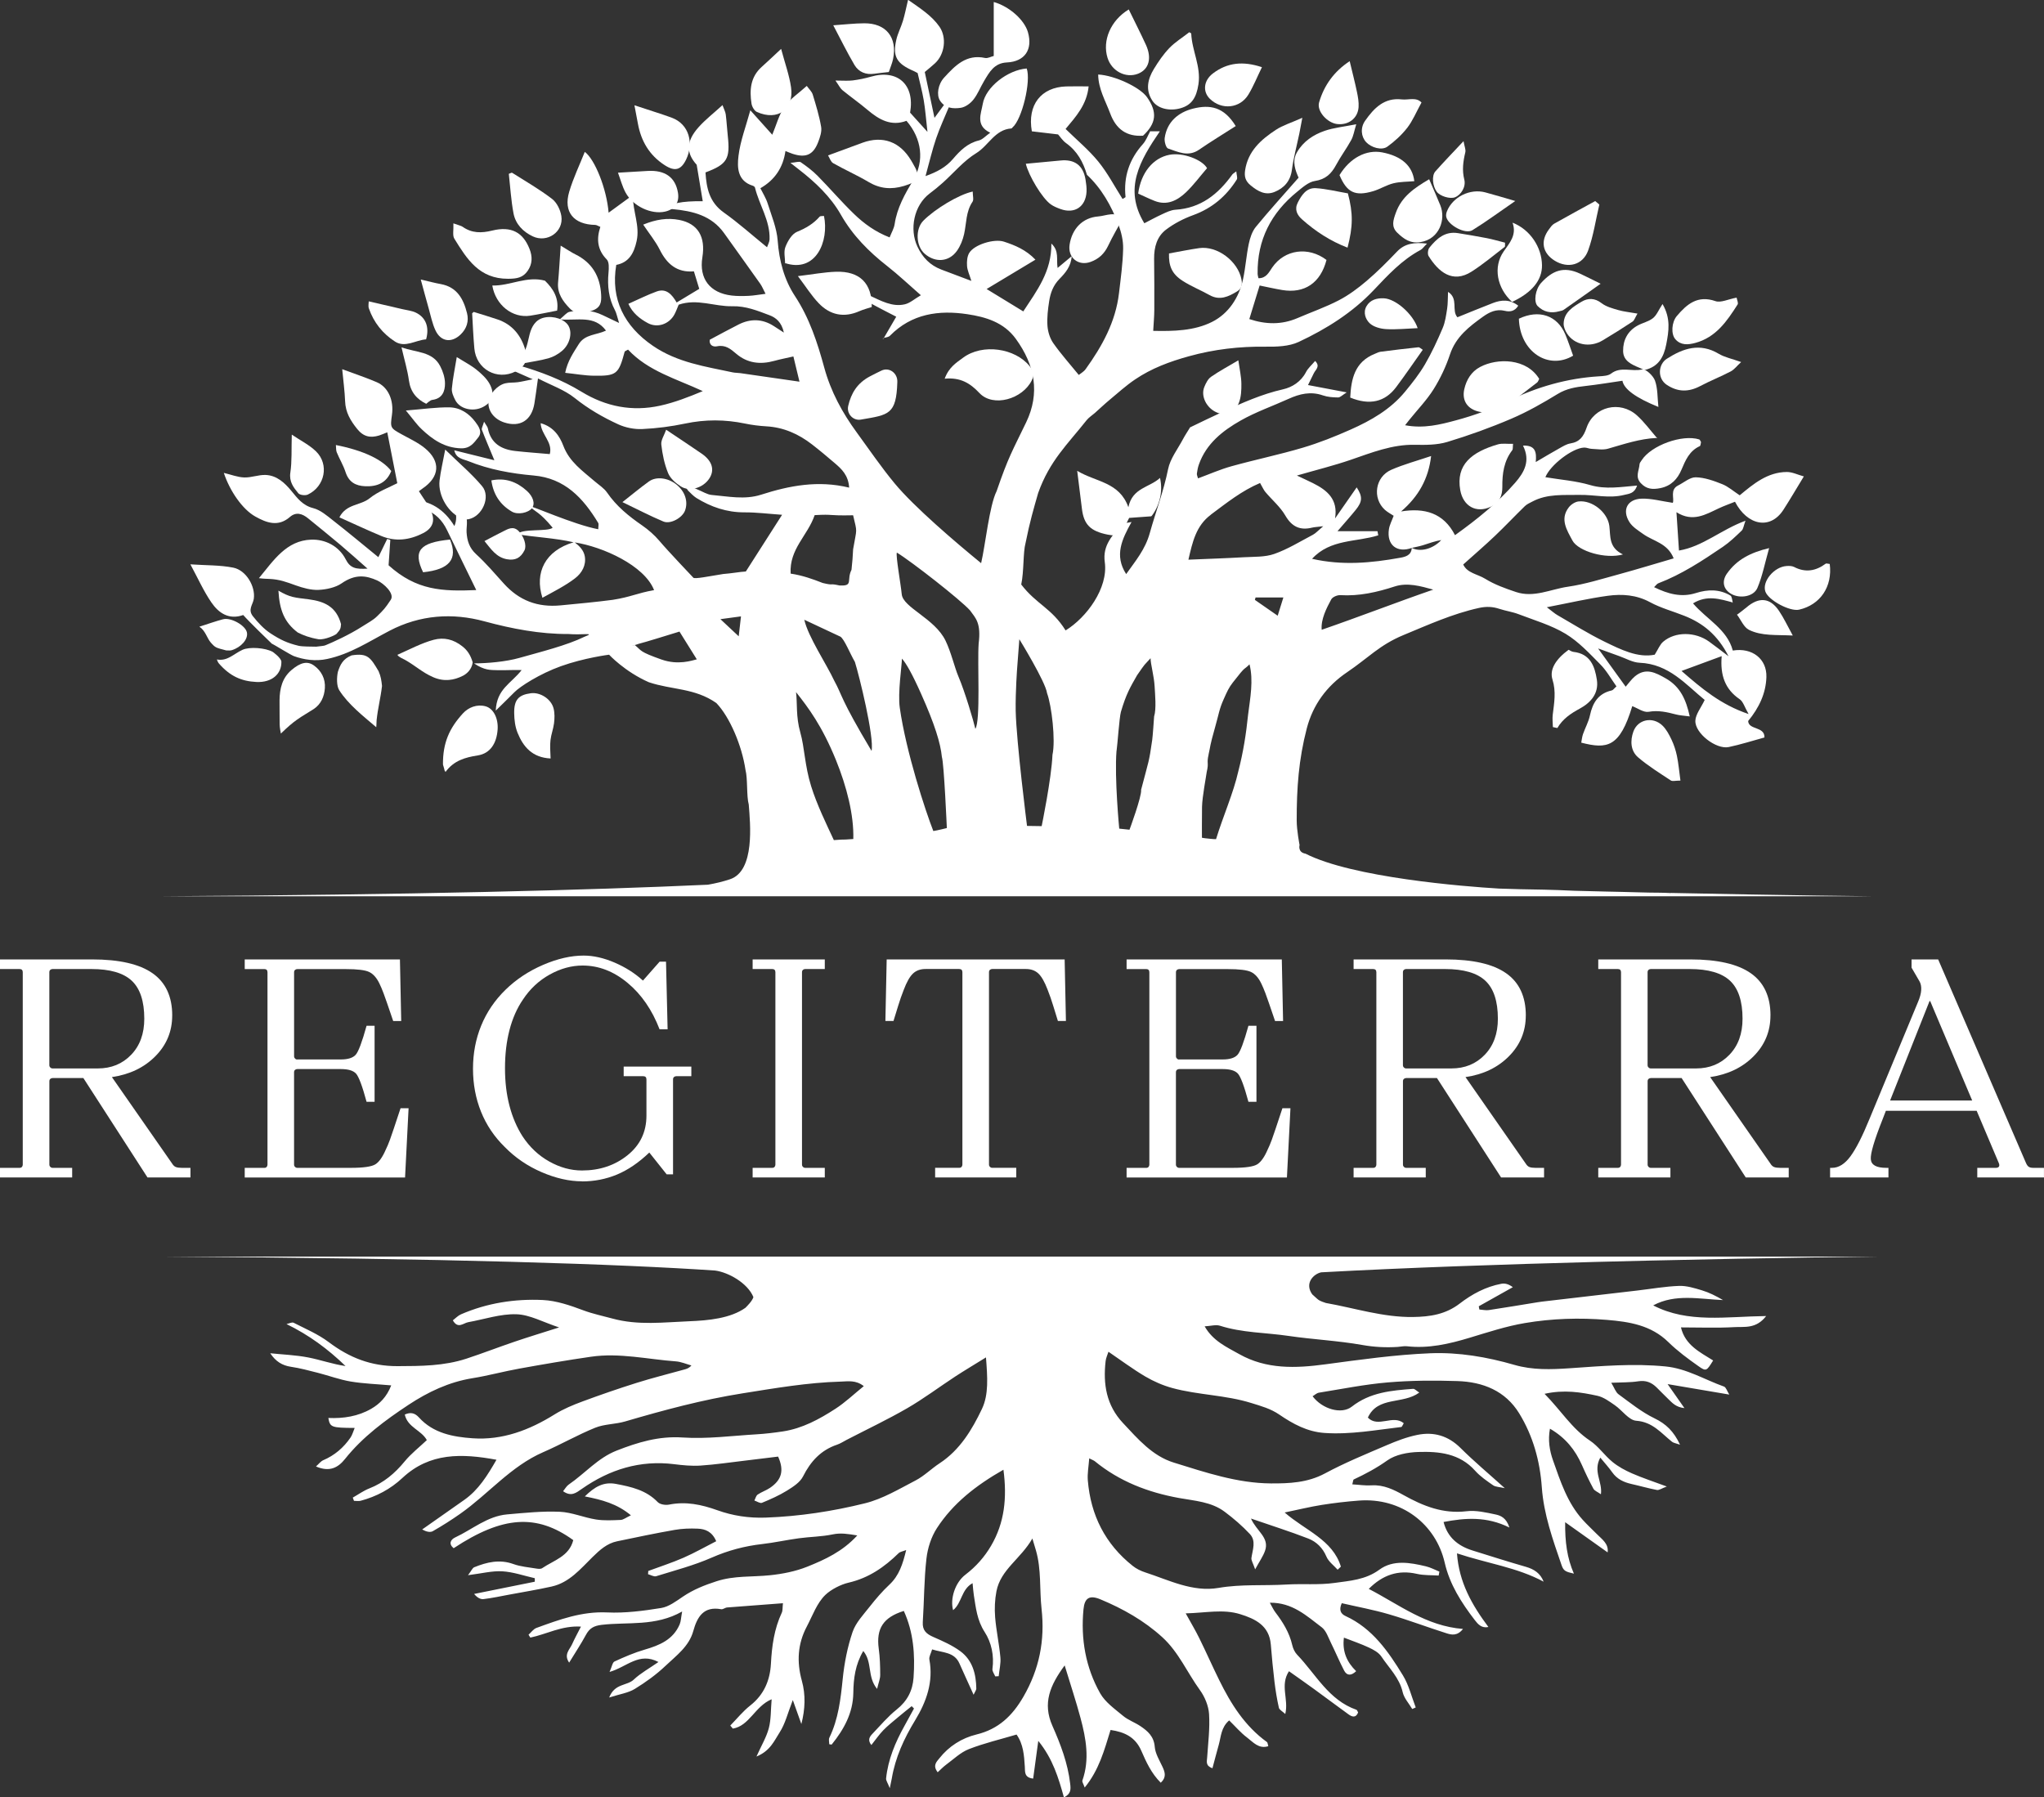 <?xml version="1.0" encoding="UTF-8"?>
<svg id="Ebene_1" data-name="Ebene 1" xmlns="http://www.w3.org/2000/svg" viewBox="0 0 654.64 575.67">
  <rect x="0" y="0" width="654.64" height="575.67" fill="#333333" stroke="none"/>
  <defs>
    <style>
      .cls-1 {
        fill: #fff;
      }
    </style>
  </defs>
  <path class="cls-1" d="m134.15,157.3c1.41,2.27,2.95,4.22,3.93,6.43,1.39,3.12.45,5.49-2.56,7.03-4.33,2.22-8.86,2.82-13.45.89-4.4-1.84-8.72-3.87-13.37-5.95,2.19-4.35,6.77-3.76,9.63-6.07,2.75-2.23,6.28-3.49,8.91-4.87-1.06-5.39-2.1-10.66-3.21-16.3-.92.36-1.76.76-2.63,1.03-2.77.83-4.97.42-6.99-2.08-2.16-2.68-3.75-5.34-3.88-8.87-.13-3.26-.57-6.51-.93-10.29,4.12,1.53,7.66,2.7,11.08,4.17,3.67,1.57,5.51,5.81,4.85,10.47-.58,4.13-.5,4.21,3.03,6.17,2.57,1.43,5.32,2.67,7.56,4.52,5.12,4.24,4.7,9.16-.8,12.89-.41.28-.8.59-1.15.85Z"/>
  <path class="cls-1" d="m318.27,17.92V.64c5.1,1.45,9.83,5.79,10.95,9.66,1.6,5.54-.98,9.43-6.74,9.7-4.05.19-5.59,3.08-7.29,5.92-1.19,1.99-2.03,4.22-3.45,6.01-.96,1.21-2.57,2.38-4.03,2.6-2.42.35-5.06.18-6.66-2.32-1.16-1.82-.65-5.19,1.33-7.36,3.5-3.82,7.07-7.58,13.11-6.29.86.18,1.88-.42,2.79-.64Z"/>
  <path class="cls-1" d="m368.95,165.14s-.26.23-.26.23c-2.12.15-4.24.31-7.07.51.43-.53.18-.32.04-.04-2.69,5.51-3.42,6.08-6.9,5.39-5.57-1.11-7.66-3.25-8.26-8.37-.44-3.73-.93-7.45-1.5-12.05,6.09,3.64,13.49,3.53,16.39,11.65,1.27-6.28,6.81-6.29,10.13-9.39.98,4.19-.05,8.69-2.58,12.07Z"/>
  <path class="cls-1" d="m302.56,121.29c1.34-3.72,3.81-5.17,5.92-6.74,6.22-4.6,16.64-3.03,21.27,2.7,1.28,1.59,1.48,2.96.74,4.5-2.94,6.09-12.4,8.82-16.81,4.13-2.87-3.05-5.98-5.08-11.11-4.59Z"/>
  <path class="cls-1" d="m145.21,71.54c1.78.65,2.46.75,2.96,1.1,2.96,2.08,6.02,2.06,9.46,1.21,6.11-1.5,9.84.56,11.94,5.82,1.01,2.51.96,4.88-.57,7.08-1.51,2.16-3.38,2.53-6.26,2.54-9.28.04-13.22-6.36-17.23-12.85-.64-1.03-.2-2.72-.3-4.9Z"/>
  <path class="cls-1" d="m265.19,49.78c3.99-1.47,7.51-2.77,11.03-4.06,6.51-2.37,12.04-.34,15.62,5.72.17.29.33.58.5.86,2.67,4.45,2,5.82-2.8,7.25-4.07,1.22-7.68.92-11.36-1.26-3.67-2.18-7.61-3.91-11.33-6.02-.79-.45-1.14-1.68-1.65-2.5Z"/>
  <path class="cls-1" d="m380.9,10.32c.36.24.61.32.62.42.22,5.49,3.19,10.57,2.31,16.26-.66,4.33-2.21,6.67-5.74,7.67-3.62,1.03-7.35.07-8.97-2.35-2.35-3.5-1.54-6.97.44-10.23,1.44-2.37,3.04-4.71,4.95-6.7,1.79-1.87,4.08-3.27,6.39-5.07Z"/>
  <path class="cls-1" d="m492.97,121.34c-.21.37-.34.92-.69,1.19-3.63,2.79-7.24,5.6-10.96,8.27-2.29,1.64-4.9,1.65-7.6,1.06-3.69-.81-5.57-3.5-4.75-7.2.68-3.04,2.28-5.62,5.01-7.09,5.59-3,14.97-2.83,18.98,3.77Z"/>
  <path class="cls-1" d="m374.39,81.18c3.21-.57,6.43-1.25,9.67-1.71,5.81-.82,12.43,4.2,13.55,10.03.32,1.67.08,2.94-1.41,3.84-2.77,1.68-5.53,3.01-8.82,1.17-2.87-1.61-5.97-2.84-8.71-4.62-3.36-2.19-4.4-4.75-4.27-8.72Z"/>
  <path class="cls-1" d="m417.1,37.73c-.44,2.33-.68,3.7-.96,5.06-.81,3.88-1.85,7.72-2.38,11.63-.48,3.59-2.49,5.81-5.54,7.05-2.93,1.2-5.36-.18-7.7-2.12-1.65-1.37-2.04-2.79-1.75-4.77.91-6.19,5.12-9.89,9.9-13.02,2.16-1.42,4.75-2.19,8.43-3.83Z"/>
  <path class="cls-1" d="m151.71,99.9c2.71.85,5.2,1.58,7.66,2.42,4.78,1.62,7.57,5.2,8.9,9.83.95,3.29-.25,5.37-3.16,6.83-5.94,2.98-12.6-.72-13.19-7.39-.33-3.72-.49-7.46-.7-11.19,0-.11.22-.22.49-.49Z"/>
  <path class="cls-1" d="m484.59,142.16c-.12,1.09,0,1.69-.24,2.02-2.69,3.48-3.23,7.51-3.19,11.72.03,2.85-.88,5.08-3.71,6.41-4.63,2.18-8.83-.16-9.76-5.29-1.49-8.23,3.73-12.27,12.04-14.69,1.36-.4,2.91-.12,4.85-.17Z"/>
  <path class="cls-1" d="m497.35,232.89c-.03-1.33-.21-2.68-.05-3.98.46-3.75,1.13-7.38-.08-11.24-1.03-3.26,1.09-6.56,5.15-9.55.43.19.98.6,1.57.67,5.37.61,6.83,4.56,7.5,8.97.67,4.43-2.09,7.36-5.46,9.19-2.92,1.58-5.48,3.3-7.2,6.23l-1.42-.3Z"/>
  <path class="cls-1" d="m311.54,61.36c0,1.4.38,2.6-.06,3.25-2.16,3.18-1.92,6.88-2.7,10.36-.42,1.88-1.19,3.83-2.3,5.38-2.57,3.6-6.97,3.86-10.35.9-2.8-2.45-3.01-7.94-.4-10.57,3.72-3.76,11.34-8.37,15.81-9.33Z"/>
  <path class="cls-1" d="m455.67,112.04c-3,4.22-5.67,8.16-8.52,11.95-3.6,4.8-8.5,5.89-14.71,3.35.3-5.95,1.42-11.43,7.87-14.01.61-.24,1.22-.58,1.86-.67,4.03-.52,8.06-1.01,12.1-1.43.37-.04.8.44,1.4.8Z"/>
  <path class="cls-1" d="m431.69,61.92c1.7,6.41,1.65,10.64-.11,17.4-5.49-2.11-10.29-5.23-14.6-9.08-1.51-1.34-2.47-3.12-1.35-5.33,1.25-2.45,2.78-4.82,5.8-4.64,3.39.21,6.74,1.06,10.25,1.66Z"/>
  <path class="cls-1" d="m484.28,96.7c-4.87-4.45-6.13-11.2-2.71-16.14,1.95-2.82,4.26-5.26,2.86-9.24,5.6,2.18,9.35,7.82,9.43,13.62.07,4.74-3.15,8.76-9.58,11.76Z"/>
  <path class="cls-1" d="m482.02,77.71c-.04.75.07,1.23-.1,1.36-3.5,2.68-6.88,5.54-10.58,7.91-6.17,3.95-10.68.02-13.79-4.96-.39-.63-.24-2.08.24-2.68,2.32-2.89,4.99-5.34,9.15-4.67,3.09.5,6.19,1.01,9.26,1.61,1.89.37,3.75.92,5.81,1.44Z"/>
  <path class="cls-1" d="m557.64,115.96c-1.36,1.25-2.2,2.4-3.33,3-3.19,1.67-6.57,3-9.75,4.68-3.71,1.96-7.16,1.98-10.72-.37-3.12-2.06-2.76-6.6,0-8.36,5.27-3.38,10.61-5.18,16.62-1.6,1.91,1.14,4.23,1.59,7.19,2.65Z"/>
  <path class="cls-1" d="m328.54,52.45c3.97-.37,7.53-.68,11.09-1.04,4.53-.47,7.28,1.56,8.03,6.06.21,1.3.4,2.64.33,3.94-.26,4.83-3.84,7.19-8.35,5.54-1.07-.39-2.18-.84-3.1-1.49-2.76-1.95-7.09-9.19-8-13.01Z"/>
  <path class="cls-1" d="m142.7,247.24c-.54-.74-.08,0-.83-2.36-.06-7.04,2.08-11.67,6.41-16.41,1.75-1.91,4.49-3,7.23-2.25,2.6.71,4.1,3.96,3.87,7.38-.3,4.45-2.34,7.72-6.36,8.35-4.05.64-7.65,1.64-10.32,5.28Z"/>
  <path class="cls-1" d="m386.58,53.87c-2.34,2.71-4.36,5.47-6.8,7.78-2.73,2.58-6,4.26-9.96,2.71-1.83-.72-3.6-1.59-5.29-2.35.87-6.69,4.76-11.42,10-12.43,4.33-.83,10.54,1.57,12.06,4.29Z"/>
  <path class="cls-1" d="m284.67,23.07c-2.01.23-3.32.35-4.62.54-2.74.41-5.04-.53-6.39-2.81-2.39-4.06-4.46-8.3-6.79-12.7,3.58-.24,6.76-.62,9.93-.64,6.98-.04,10.63,4.51,9.24,11.4-.29,1.42-.9,2.78-1.37,4.2Z"/>
  <path class="cls-1" d="m162.96,55.68c.48-.16.9-.45,1.07-.34,4.32,2.73,8.77,5.29,12.81,8.39,1.52,1.17,2.65,3.52,2.95,5.48.78,5.04-4.55,8.69-9.17,6.49-3.16-1.5-5.51-3.95-6.16-7.38-.79-4.17-1.03-8.45-1.5-12.65Z"/>
  <path class="cls-1" d="m255.55,88.44c4.83-.58,8.49-1.28,12.16-1.4,7.7-.26,11.62,3.78,11.49,11.29-1.35.45-2.68.77-3.92,1.32-4.96,2.2-9.42,1.28-13.06-2.52-2.34-2.44-4.17-5.38-6.67-8.69Z"/>
  <path class="cls-1" d="m395.77,40.38c-4.13,2.65-8.03,5.01-11.76,7.58-3.46,2.38-6.71.68-9.9-.39-.69-.23-1.24-2.27-1.09-3.37.74-5.22,4.4-8.22,9.05-9.4,5.47-1.39,9.94-.57,13.7,5.58Z"/>
  <path class="cls-1" d="m512.23,65.5c-1.16,4.92-1.88,10-3.59,14.73-1.7,4.7-6.49,5.85-10.67,3.29-3.97-2.44-4.7-6.31-1.89-10.05.49-.65.98-1.42,1.66-1.81,4.36-2.47,8.77-4.85,13.16-7.26.44.37.88.74,1.32,1.11Z"/>
  <path class="cls-1" d="m366.11,43.46c-5.34.37-8.68-2.15-10.52-7.07-1.52-4.08-3.83-7.92-3.87-12.52,5.27.26,13.41,4.1,15.62,7.24,3.42,4.85,3.02,8.42-1.38,12.47-.01,0,.14-.12.14-.12Z"/>
  <path class="cls-1" d="m586.02,180.64c.93,7.28-3.06,13.09-9.81,14.63-2.94.67-9.8-2.99-10.8-5.77-1.14-3.19,2.72-7.93,6.76-8.21.81-.06,1.75-.05,2.43.3,3.65,1.89,6.96,1.3,10.14-1.06.19-.14.63.04,1.27.1Z"/>
  <path class="cls-1" d="m457.73,57.42c1.38,3.21,2.53,5.77,3.58,8.37,1.82,4.52-.35,10.79-6.34,11.75-3.29.53-5.37-.99-7.43-2.97-2.04-1.96-1.34-4.04-.5-6.39,1.87-5.24,5.98-7.99,10.68-10.77Z"/>
  <path class="cls-1" d="m429.01,56.09c3.34-5.5,8.55-8.27,13.69-7.28,6.15,1.19,9.67,4.25,10.27,9.22-2.24.2-4.55.15-6.71.68-2.21.55-4.23,1.85-6.43,2.51-5.85,1.74-8.46.44-10.82-5.13Z"/>
  <path class="cls-1" d="m524.44,100.44c-.79,1.33-1.02,2.2-1.57,2.56-3.16,2.09-6.37,4.11-9.63,6.05-4.07,2.41-9.02,1.43-11.39-2.26-.59-.92-1.09-2.14-1.05-3.2.13-3.67,3.06-5.34,5.71-6.94,2.04-1.23,4.22-1.26,6.42.44,1.48,1.15,3.51,1.68,5.37,2.22,1.71.5,3.52.66,6.14,1.13Z"/>
  <path class="cls-1" d="m203.2,33.72c3.88,1.32,8.7,2.77,11.97,3.99,5.65,2.11,7.03,8.28,4.6,13.34-1.67,3.48-3.66,3.95-6.92,1.83-4.86-3.15-7.51-7.66-8.54-13.25-.35-1.91-.72-3.82-1.12-5.92Z"/>
  <path class="cls-1" d="m112.6,209.91c5.19-.81,6.05.69,8.65,5.07.75,1.67.92,3.06,1.1,4.73-.46,3.92-1.33,7.09-1.73,10.96-.06,2.19-.08,1.29-.12,2.25-4.29-3.66-8.95-7.3-11.85-11.85-.88-1.39-.83-4.12-.43-5.91.75-2.25,1.56-4.09,4.38-5.25Z"/>
  <path class="cls-1" d="m179.58,78.68c2.19,1.31,3.38,2.14,4.66,2.77,5.42,2.66,7.99,7.1,8.29,13.01.12,2.27-.09,4.05-2.81,5.01-2.7.95-5.14,1.49-7.25-.7-2.2-2.27-4.05-4.8-3.73-8.31.34-3.7.53-7.42.83-11.78Z"/>
  <path class="cls-1" d="m89.96,234.96c-.37-1.87-.4-2.64-.4-3.4.02-2.43-.06-4.85-.03-7.28.05-3.74.84-7.16,3.87-9.71,2.79-2.34,4.98-2.98,7.18-1.4,2.36,1.7,3.68,4.26,3.47,7.24-.19,2.72-1.26,5.19-3.65,6.74-1.79,1.17-3.57,2.13-5.3,3.37-1.52,1.08-3.02,2.37-5.14,4.43Z"/>
  <path class="cls-1" d="m176.33,242.93c-5.88-.29-8.74-3.74-10.55-8.18-.8-1.94-1.07-4.21-1.1-6.34-.06-4.28,1.39-5.84,5.32-6.37,2.95-.4,6.47,1.76,7.28,4.8.41,1.54.36,3.29.15,4.89-.23,1.78-.92,3.53-1.12,5.3-.2,1.77-.08,3.53.03,5.89Z"/>
  <path class="cls-1" d="m129.99,131.48c5.57-.44,9.77-1.07,13.95-1.01,3.4.05,6.26,1.92,8.32,4.69,1.08,1.45,2.3,3.19.91,4.94-1.37,1.72-2.55,3.57-5.52,3.49-5.25-.15-9.06-2.78-12.58-6.1-1.6-1.5-2.87-3.36-5.08-6.01Z"/>
  <path class="cls-1" d="m556.19,95.33c.12.73.62,1.71.32,2.19-3.39,5.31-6.9,10.51-13.55,12.31-2.39.65-4.66.77-6.36-1.15-1.49-1.67-1.22-5.49.43-7.45,3.22-3.8,6.67-6.78,12.39-4.78,1.7.59,4.03-.61,6.77-1.12Z"/>
  <path class="cls-1" d="m519.78,177.58c-5.5,1.57-14.36-1.01-16.19-4.49-1.71-3.24-4.09-6.79-1.15-10.59.7-.91,2-1.76,3.11-1.89,4.36-.5,9.32,3.45,9.88,7.85.42,3.3-.27,6.9,4.36,9.12Z"/>
  <path class="cls-1" d="m275.7,134.4c-2.51.41-4.61-1.91-4.04-4.39.92-4,2.84-7.26,6.88-9.42,1.23-.65,2.47-1.27,3.74-1.88,2.54-1.23,5.25.83,5.11,3.65,0,.02,0,.04,0,.06-.32,10.36-2.73,10.44-11.5,11.94-.07.01-.13.02-.2.03Z"/>
  <path class="cls-1" d="m142.58,143.99c4.48,4.38,8.51,7.77,11.83,11.73,2.84,3.38.09,9.61-4.25,10.56-.61.13-1.34.1-1.92-.1-4.45-1.52-8.04-7.31-7.46-12.28.34-2.9,1.03-5.75,1.81-9.91Z"/>
  <path class="cls-1" d="m361.51,3.02c1.95,4.01,3.81,7.65,5.51,11.36,1.97,4.3.93,7.88-2.55,9.24-3.92,1.52-8.41-.81-9.75-5.07-1.75-5.57,1.02-12.04,6.79-15.52Z"/>
  <path class="cls-1" d="m151.39,212.15c-.29,2.25-1.85,3.63-3.11,4.28-2.85,1.45-6.05,2.01-9.6.44s-5.54-3.59-8.97-5.53c-.31-.18-2.18-.94-2.42-1.61,3.77-1.66,7.78-3.8,11.64-4.82,3.2-.84,6.29-.2,9.23,2.17,1.44,1.15,2.54,2.65,3.23,5.07Z"/>
  <path class="cls-1" d="m538.19,250.01c-1.56,0-2.55.31-3.09-.05-3.56-2.36-7.23-4.62-10.46-7.39-2.44-2.09-2.55-5.34-1.52-8.23,1.4-3.96,6.22-4.95,9.33-1.94,1.26,1.22,2.14,2.91,2.91,4.53.77,1.63,1.34,3.39,1.71,5.15.5,2.4.71,4.85,1.13,7.93Z"/>
  <path class="cls-1" d="m455.27,32.83c-1.69,3.08-2.8,5.82-4.54,8.07-1.78,2.3-4.02,4.35-6.38,6.06-1.8,1.31-5.15.33-6.79-1.41-1.64-1.74-1.95-4.61-.34-6.89,2.83-4.03,6.13-7.46,11.72-6.82,2.17.25,4.6-.84,6.33.99Z"/>
  <path class="cls-1" d="m544.79,141.59c-.11.41-.11,1.17-.39,1.3-3.32,1.5-4.58,4.5-5.88,7.58-1.28,3-3.32,5.19-6.79,5.88-2.45.48-4.43.35-6.25-1.63-1.86-2.01-.51-4.01-.38-6.02.03-.45.42-.88.69-1.3,3.06-4.76,12.98-8.36,18.42-6.66.24.07.36.51.59.85Z"/>
  <path class="cls-1" d="m250.17,15.64c1.22,4.6,2.61,8.39,3.18,12.31,1.02,7.11-4.29,10.88-10.91,7.92-.84-.37-1.6-1.7-1.75-2.68-.67-4.36-.35-8.53,3.26-11.76,1.94-1.73,3.81-3.53,6.23-5.78Z"/>
  <path class="cls-1" d="m526.69,118.52c-.44-.2-1.04-.48-1.64-.73-2.51-1.04-5.16-2.19-5.21-5.34-.05-3.5,1.46-6.45,4.68-8.2,1.59-.86,3.5-1.25,4.88-2.35,1.18-.94,1.79-2.57,3.06-4.52,2.69,4.59,2.01,8.7,1.2,12.9-.78,4.02-2.43,7.18-6.96,8.24Z"/>
  <path class="cls-1" d="m213.35,137.64c4.36,2.93,7.89,5.25,11.37,7.65,3.4,2.34,4.25,5.23,2.44,7.99-1.96,2.98-6.29,4.34-9.14,2.5-1.61-1.04-3.34-2.54-4.04-4.24-1.18-2.88-1.83-6.04-2.18-9.15-.16-1.4.92-2.95,1.55-4.75Z"/>
  <path class="cls-1" d="m197.92,55.31c3.69-.22,6.59-.4,9.5-.56,5.59-.32,8.88,2.03,9.71,6.95.53,3.14-1,5.38-4.15,6.08-4.4.98-10.24-1.71-12.62-6.09-1.06-1.96-1.63-4.2-2.44-6.38Z"/>
  <path class="cls-1" d="m174.54,89.91c2.67,2.61,4.48,5.56,3.89,9.57-2.94.56-5.77,1.19-8.62,1.63-5.66.87-11.09-3.39-12.14-9.66,5.75.15,11.11-3.21,17.01-1.51l-.14-.03Z"/>
  <path class="cls-1" d="m134.76,89.53c2.59.6,4.49,1.11,6.42,1.46,5.22.95,7.27,4.8,8.4,9.33.64,2.55-.1,4.94-2.05,6.81-2.92,2.8-6.35,2.34-8.06-1.32-1.03-2.2-1.5-4.66-2.17-7.02-.8-2.81-1.55-5.63-2.54-9.26Z"/>
  <path class="cls-1" d="m486.46,102.08c6.46-3.07,12.29-1.05,14.86,5.01.94,2.22,1.68,4.53,2.51,6.83-7.94,4.74-17.07-1.28-17.37-11.84Z"/>
  <path class="cls-1" d="m199.35,160.82c3.07-2.41,5.7-4.61,8.48-6.61,2.35-1.7,6.1-1.19,8.78.95,2.78,2.22,3.86,5.47,2.78,8.38-.85,2.29-4.64,4.46-6.94,3.49-4.3-1.8-8.44-3.98-13.1-6.21Z"/>
  <path class="cls-1" d="m512.65,90.87c-4.39,3.11-8.11,5.76-11.86,8.37-.39.27-.94.33-1.42.46-2.61.74-5.02.22-6.9-1.67-1.35-1.36-.75-5.37,1.1-7.4,3.56-3.91,7.18-5.45,12.44-3,1.91.89,3.79,1.85,6.63,3.25Z"/>
  <path class="cls-1" d="m404.16,21.53c-1.53,3.14-2.71,6.07-4.31,8.73-2.71,4.5-8.61,5.07-12.37,1.38-2.37-2.33-1.99-5.88,1.02-8.15,4.58-3.46,9.63-3.99,15.67-1.97Z"/>
  <path class="cls-1" d="m432.27,19.59c.9,3.77,1.68,6.77,2.31,9.79.34,1.61.65,3.3.54,4.92-.24,3.62-3.26,5.87-6.93,5.42-3.08-.38-6.56-4.1-5.71-6.96,1.59-5.41,4.77-9.88,9.79-13.17Z"/>
  <path class="cls-1" d="m485.31,64.37c-5.11,3.51-9.31,6.63-13.74,9.36-2.26,1.39-7.72-1.56-8.37-4.23-.14-.58,0-1.3.24-1.87,1.84-4.58,7.4-7.31,12.24-6.02,2.86.76,5.69,1.63,9.63,2.77Z"/>
  <path class="cls-1" d="m359.61,69.95c-1.58,2.91-3.28,5.75-4.69,8.74-1.21,2.56-2.99,4.25-5.65,5.2-3.94,1.41-7.36-1.38-6.7-5.57.79-5.04,4.1-8.6,9.18-9,2.59-.2,5.57-1.89,7.93.84,0,0-.06-.21-.06-.21Z"/>
  <path class="cls-1" d="m107.83,202.98c-.35.4-3.75,2-5.77,1.77-3-.52-4.87-1.25-6.69-2.16-4.32-3.27-5.84-7.18-6.2-13.41,1.73,1.01,3.04,1.6,4.51,1.99,1.58.39,3.62.58,5.16.78,5.12.67,8.88,2.38,10.38,7.94-.11,1.41-.17,1.71-1.41,3.09Z"/>
  <path class="cls-1" d="m118.11,96.52c3.91.91,7.36,1.7,10.81,2.51,1.43.34,2.97.48,4.26,1.1,3.25,1.56,4.38,4.73,3.29,8.56-3.33.23-6.69,2.79-9.94.72-3.93-2.51-6.84-6.13-8.39-10.63-.26-.74-.04-1.65-.04-2.27Z"/>
  <path class="cls-1" d="m136.62,129.39c-3.18-1.53-5.14-3.83-5.65-7.51-.46-3.35-1.46-6.63-2.38-10.64,4.85,1.75,9.92,1.26,12.4,6.04.87,1.67,1.52,3.66,1.53,5.51.02,2.55-.87,4.88-4.06,5.29-.71.09-1.35.82-1.99,1.27.03.01.16.04.16.04Z"/>
  <path class="cls-1" d="m167.22,116.43c-.18-.77-.73-1.87-.45-2.17,1.97-2.06,2.19-4.68,2.87-7.24.63-2.36,1.81-4.66,4.66-5.3,3.04-.68,6.71.58,7.85,2.77,1.19,2.27.32,5.87-2.22,7.96-1.23,1.02-2.75,1.87-4.27,2.3-2.67.75-5.44,1.11-8.45,1.68Z"/>
  <path class="cls-1" d="m396.61,115.41c.42,2.99.94,5.22.97,7.46.03,2.08-.06,4.32-.82,6.2-1.42,3.51-3.99,4.38-7.16,2.99-3.2-1.41-5.09-5.19-3.89-8.11.49-1.2,1.16-2.57,2.16-3.26,2.66-1.85,5.54-3.38,8.73-5.28Z"/>
  <path class="cls-1" d="m93.45,139.2c2.79,1.9,5.63,3.29,7.78,5.39,4.26,4.18,2.84,11.21-2.63,13.81-.81.38-2.55.19-3.05-.41-1.53-1.84-2.99-3.69-2.56-6.61.54-3.65.32-7.4.46-12.18Z"/>
  <path class="cls-1" d="m125.3,150.88c-1.5,3.74-4.43,5.01-8.28,4.86-3.15-.12-5.31-1.34-6.35-4.53-.71-2.19-1.94-4.2-2.82-6.34-.27-.66-.18-1.47-.27-2.33,8.79,1.73,14.98,4.67,17.72,8.33Z"/>
  <path class="cls-1" d="m566.61,175.55c-1.38,4.84-2.15,8.98-3.76,12.76-1.2,2.81-5.56,3.48-8.3,1.96-2.64-1.46-3.21-4.1-1.42-6.61,3.09-4.35,7.38-6.66,13.48-8.11Z"/>
  <path class="cls-1" d="m556.2,196.98c1.05-.8,2.13-1.57,3.13-2.42,4.02-3.44,7.55-3.16,10.43,1.08,1.54,2.27,2.7,4.79,4.42,7.91-5.33-.27-9.93.2-14.02-1.81-1.68-.83-2.59-3.23-3.87-4.9-.02.02-.1.14-.1.14Z"/>
  <path class="cls-1" d="m251.46,84.44c-.01-1.8-.52-3.79.09-5.35.72-1.87,2.07-4.17,3.73-4.85,2.83-1.16,5.24-2.57,7.22-4.84.24-.27.92-.16,1.4-.23,1.67,8.02-2.54,18.43-12.58,15.06,0,0,.14.21.14.21Z"/>
  <path class="cls-1" d="m454.05,105.1c-3.68.15-6.92.5-10.13.31-1.81-.11-3.98-.69-5.23-1.86-1.32-1.24-2.2-3.44-1.05-5.46,1.2-2.09,3.33-2.64,5.54-2.55,3.83.15,9.37,5.05,10.86,9.57Z"/>
  <path class="cls-1" d="m468.73,45.22c.3,1.69.78,2.71.57,3.56-.69,2.91-1.09,5.73-.32,8.75.58,2.3-1.02,4.87-2.97,5.65-1.58.64-4.78-.33-5.85-1.76-1.32-1.77-1.69-5.11-.46-6.51,2.7-3.05,5.55-5.98,9.02-9.69Z"/>
  <path class="cls-1" d="m157.37,153.87c4.4-.93,8.08.4,11.34,3.32,2.04,1.83,2.77,4.14,1.66,5.57-1.19,1.53-4.55,2.2-6.42,1.11-3.8-2.21-5.97-5.55-6.58-10Z"/>
  <path class="cls-1" d="m72.44,208.32c-3.29-.89-3.4-.76-4.99-2.59-1.17-1.36-1.64-3.72-3.6-5.01,3.02-.96,5.28-1.77,7.59-2.38,2.54-.66,7.18,1.98,7.64,4.22.46,2.19-1.89,4.77-4.8,5.67-.62.19-1.01.09-1.85.09Z"/>
  <path class="cls-1" d="m144.13,172.82c2.59,6.24-.17,9.59-8.62,10.47-3.31-6.84-1.1-9.53,8.62-10.47Z"/>
  <path class="cls-1" d="m155.16,173.3c2.55-1.33,4.25-2.25,5.99-3.11,1.62-.81,3.24-1.8,4.95-.1,1.72,1.72,2.65,4.64,1.88,6.17-1.24,2.45-2.96,3.35-5.67,2.85-3.38-.63-5.02-3.23-7.16-5.82Z"/>
  <path class="cls-1" d="m146.28,114.37c2.56,1.6,4.6,2.64,6.34,4.05,1.61,1.31,3.27,2.82,4.23,4.61,1.78,3.34.79,5.87-2.31,7.4-3.14,1.55-7.25.56-8.71-2.24-.6-1.15-1.22-2.54-1.11-3.75.29-3.22.97-6.41,1.57-10.08Z"/>
  <path class="cls-1" d="m529.53,418.07c7.09-3.77,14.76-1.98,22.31-1.67-2.27-1.33-4.47-2.44-6.78-3.13-2.37-.71-4.87-1.49-7.28-1.41-4.45.16-8.88.95-13.32,1.47-9.67,1.13-19.35,2.25-29.02,3.38-.99.11-1.97.22-2.95.38-5.22.84-10.43,1.73-15.65,2.51-.98.15-2.03-.11-3.04-.18-.06-.34-.13-.68-.19-1.03,3.64-2.04,7.27-4.08,10.91-6.12-1.33-1.01-2.56-1.31-3.69-1.09-4.99.94-9.38,3.3-13.34,6.35-4.47,3.43-9.43,4.22-14.94,4.29-9.6.13-18.65-2.86-27.91-4.49-.82-.29-1.34-.43-2.14-.86-.69-.37-2.61-2.38-2.06-1.68-2.89-3.75.34-6.81,2.72-7.28,27.1-1.48,58.8-2.56,87.89-3.33l17.38-.43c40.83-.95,72.8-1.28,72.8-1.28H50.97c94.17.55,147.69,2.43,178.06,4.47,4.2.55,10.41,3.97,12.27,8.51-.43,1.33-1.93,2.77-2.57,3.43-4.76,3.37-11.76,4.06-17.94,4.3-8.19.32-16.41,1.4-24.68-.87-3.1-.85-6.23-1.48-9.32-2.64-4.16-1.56-8.57-3.08-12.94-3.29-8.98-.42-17.85.96-26.2,4.58-.97.42-1.76,1.28-2.62,1.93,1.64,2.86,3.35.88,4.93.59,5.15-.92,10.32-2.7,15.43-2.54,4.29.13,8.5,2.52,13.68,4.22-5.5,1.75-9.92,3.09-14.29,4.58-5.16,1.75-10.25,3.73-15.42,5.43-7.17,2.34-14.53,2.37-22.05,2.39-8.52.02-15.4-2.71-21.99-7.67-3.39-2.56-7.44-4.27-11.26-6.22-.55-.28-1.52.25-2.3.41,7.21,3.51,13.3,8.02,18.91,13.45-4.13-.6-7.99-1.99-11.97-2.76-3.99-.77-8.09-.92-12.15-1.34,1.76,2.65,3.86,3.92,6.61,4.33,2.93.43,5.82,1.22,8.7,1.95,3.51.9,6.94,2.19,10.49,2.78,4.15.69,8.4.82,12.95,1.23-1.45,3.71-3.71,5.94-6.41,7.5-4.18,2.42-8.89,3.15-13.73,2.94.53,2.99.95,3.15,8.44,3.19-.48,1.13-.76,2.25-1.37,3.13-2.21,3.21-5.08,5.66-8.71,7.21-.8.34-1.39,1.18-2.32,2,4.38,1.89,7.09.37,9.31-2.41,5.66-7.1,12.89-12.41,20.34-17.34,6.23-4.11,12.95-7.31,20.48-8.52,5.02-.81,9.96-2.17,14.97-3.07,7.65-1.38,15.31-2.7,23-3.81,9.13-1.32,18.13.83,27.18,1.49,1.67.12,3.31.86,4.96,1.31-.83.93-1.58,1.11-2.32,1.31-5.08,1.41-10.19,2.68-15.21,4.26-5.82,1.83-11.59,3.82-17.31,5.94-3.08,1.14-6.18,2.43-8.95,4.15-8.09,5.05-16.75,8.34-26.31,7.66-6.21-.44-12.57-1.59-17.16-6.67-1.26-1.39-2.62-1.8-4.54-.93.9,4.13,5.35,5,7.06,8.19-2.42,2.29-5.05,4.33-7.11,6.84-3.13,3.81-6.69,6.82-11.31,8.63-1.86.73-3.53,1.95-5.29,2.94.13.35.25.7.38,1.04.71,0,1.46.15,2.12-.02,5.06-1.35,9.58-3.74,13.4-7.32,8.75-8.18,19.05-7.86,30.12-5.82-2.92,5.06-5.75,9.65-10.32,12.86-4.49,3.16-8.98,6.31-13.48,9.47,1.35.75,2.59,1.01,3.42.54,3.01-1.72,5.96-3.59,8.8-5.59,9.02-6.34,16.16-15.2,26.57-19.72,5.61-2.43,10.95-5.51,16.61-7.81,2.99-1.21,6.48-1.1,9.61-2.02,12.38-3.63,24.78-6.97,37.58-9,10.45-1.66,20.85-3.46,31.45-3.76,2.37-.07,4.83-.57,7.4,1.45-3.18,2.57-5.95,5.23-9.11,7.27-5.15,3.33-10.57,6.29-16.77,7.23-2.79.42-5.6.76-8.41.93-7.92.47-15.9,1.55-23.76,1.02-7.63-.51-14.37,1.56-21.14,4.21-5.97,2.34-10.15,7.33-15.32,10.87-.7.48-1.15,1.34-1.8,2.13,2.62,1.85,4.18.52,6.03-.77,8.87-6.2,18.62-9.25,29.55-7.89,2.78.35,5.63.63,8.41.45,4.78-.32,9.53-1.03,14.29-1.59,3.56-.42,7.12-.87,10.59-1.29,1.98,4.43,1.18,7.45-2.61,10.02-1.23.83-2.71,1.3-3.93,2.14-.54.37-.72,1.26-1.06,1.91.82.27,1.82.98,2.43.73,2.75-1.14,5.5-2.35,8.02-3.91,1.93-1.2,4.17-2.63,5.13-4.54,2.44-4.84,5.72-8.42,10.91-10.17,1.08-.37,2.07-1.03,3.09-1.56,6.47-3.35,13.06-6.47,19.36-10.11,5.29-3.06,10.22-6.77,15.34-10.13,2.97-1.94,6.03-3.75,9.89-6.15.48,6.29.92,11.85-1.29,16.5-3.17,6.65-7.05,13.15-13.56,17.41-2.63,1.72-4.92,4.05-7.68,5.49-5.28,2.74-10.56,5.93-16.24,7.33-10.37,2.57-20.95,4.18-31.75,4.58-5.46.2-10.62-.61-15.47-2.35-5.18-1.85-10.12-2.89-15.54-1.81-1.13.22-2.87-.05-3.59-.8-3.7-3.84-8.45-4.9-13.37-5.83-4-.76-6.85.92-9.99,4,5.49,1.08,10.29,2.33,14.76,6.05-1.59.75-2.41,1.44-3.26,1.48-2.64.11-5.34.27-7.93-.14-3.91-.62-7.71-2.3-11.61-2.47-5.59-.24-11.24.35-16.84.84-6.34.56-11.15,4.82-16.66,7.39-1.41.66-2.19,2.04-.47,3.44,15.67-10.36,26.58-11.08,38.31-2.59-1.31,5.21-6.22,6.45-9.95,8.98-.47.32-1.31.23-1.94.12-2.44-.41-4.98-.6-7.27-1.43-4.42-1.6-8.5-.63-12.56,1.02-.57.23-.89,1.1-1.99,2.54,4.34-.54,7.69-1.43,10.97-1.24,3.5.2,6.95,1.43,10.42,2.21,0,.37,0,.74,0,1.12-6.48,1.31-12.96,2.61-19.44,3.92,1.02,1.22,2.07,1.77,3.03,1.65,2.75-.33,5.48-.92,8.21-1.43,4.53-.84,9.09-1.59,13.58-2.59,5.68-1.26,9.24-5.64,13.12-9.45,2.28-2.24,4.61-4.37,7.84-5.04,6.13-1.28,12.26-2.57,18.43-3.65,2.43-.43,4.96-.51,7.44-.4,2.36.11,4.56.9,5.89,4.02-3.5,1.78-6.89,3.72-10.45,5.28-3.68,1.61-7.53,2.85-11.31,4.25-.02.35-.05.69-.07,1.04.87.23,1.86.86,2.59.64,5.98-1.86,12.1-3.45,17.81-5.96,5.24-2.3,10.53-3.7,16.15-4.34,3.94-.45,7.82-1.32,11.75-1.85,3.59-.49,7.27-.5,10.81-1.24,2.63-.55,4.94-.16,7.9.33-4.73,5.17-10.35,7.73-15.99,10-3.76,1.51-7.93,2.33-11.98,2.75-5.71.6-11.43.07-17.13,1.93-3.85,1.25-7.41,2.66-10.75,4.92-2.17,1.47-4.5,3.24-6.96,3.64-5.71.92-11.56,1.69-17.31,1.42-8.11-.38-15.32,2.3-22.63,4.96-.98.36-1.7,1.43-2.54,2.18.19.31.39.61.58.92,5.19-1.07,10.05-3.9,16.21-3.52-1.1,2.16-2.04,3.86-2.83,5.63-.77,1.72-2.76,3.3-.95,5.91,1.96-3.22,3.8-5.97,5.36-8.87,1.13-2.12,2.52-2.93,5.03-3.23,8.42-1,17.22.6,25.8-4.28-.37,1.99-.38,3.14-.79,4.11-2.1,4.93-6.45,6.72-11.23,8.11-3.31.96-6.51,2.35-9.64,3.79-.66.3-.83,1.67-1.59,3.35,5.58-1.6,9.43-6.46,15.66-3.18-2.94,2.05-5.72,3.56-7.93,5.65-2.13,2.02-6.1,1.15-7.85,5.72,3.41-1.1,6.09-1.46,8.2-2.75,3.51-2.15,6.92-4.61,9.9-7.45,3.42-3.25,7.47-6.16,8.83-11.08,1.27-4.58,3.31-8.02,8.95-7,.57.1,1.24-.51,1.88-.56,5.88-.47,11.77-.9,17.89-1.36-.16,1.43-.05,2.34-.37,3.03-2.43,5.19-3.18,10.67-3.48,16.34-.28,5.29-2.2,9.92-6.61,13.38-2.36,1.85-4.29,4.27-6.41,6.43.27.33.55.65.82.98,5.33-.89,7.04-7.13,12.43-9.4-.3,3.47-.17,6.47-.9,9.25-.74,2.83-2.32,5.44-3.96,9.09,4.46-1.81,5.72-5.12,7.41-7.71,1.81-2.77,2.6-6.21,4.23-10.38,1.2,3.36,1.97,5.52,2.74,7.68,1.23-4.79,1.4-9.39.15-13.87-1.67-6.02-1.35-11.79,1.58-17.33,1.85-3.5,3.24-7.56,5.98-10.18,1.8-1.72,4.91-3.32,7.43-3.9,6.49-1.51,11.45-4.99,16.03-9.46.45-.44,1.26-.53,2.4-.99-1.1,4.55-2.29,8.21-5.37,11.09-2.29,2.14-4.36,4.56-6.3,7.03-2.03,2.59-4.5,5.16-5.51,8.16-1.63,4.82-2.64,9.95-3.15,15.03-.66,6.48-1.39,12.84-4.27,18.79-.28.58-.04,1.42-.04,2.1.49.06.74.16.79.09,3.9-4.84,6.83-10.07,6.92-16.53.06-4.58.62-9.07,3.19-13.42,2.99,3.6,1.19,8.22,4.42,12.14.48-2.04,1.01-3.24,1-4.45,0-2.82-.09-5.66-.47-8.45-.86-6.4,1.43-10.02,8.03-12.07,3.12,6.82,3.63,14.03,3.12,21.38-.29,4.15-2.01,7.49-5.4,10.19-2.84,2.26-5.22,5.12-7.75,7.76-.88.92-1.68,1.98-.36,3.62,1.38-1.73,2.48-3.36,3.83-4.75,1.5-1.54,3.22-2.88,4.86-4.27,1.38-1.17,2.81-2.29,4.22-3.43.25.25.5.5.74.75-1.02,1.86-2.02,3.72-3.05,5.57-2.93,5.26-5.25,10.74-5.88,16.8-.07.69.51,1.44,1.18,3.15.37-1.78.52-2.41.63-3.05,1.14-6.81,3.94-12.88,7.53-18.77,3.55-5.84,5.86-12.22,4.52-19.37-.17-.93.53-2.03.88-3.26,3.47,1.1,7.1.78,8.75,4.51,1.34,3.03,2.73,6.03,4.53,10.01.49-1.07.88-1.53.87-1.97-.07-4.66-1.2-9.05-5.07-11.93-2.6-1.93-5.68-3.28-8.67-4.59-2.22-.97-3.57-2.09-3.4-4.77.44-6.78.4-13.61,1.17-20.34.38-3.35,1.52-6.93,3.34-9.74,5.15-7.93,12.43-13.66,21.32-18.73,1.19,8.98.37,16.98-3.97,24.37-2.09,3.57-4.81,6.65-8.2,9.24-3.38,2.57-4.95,7.83-3.95,11.37,2.83-2.27,2.62-6.7,6.24-8.64.16,1.58.22,2.73.4,3.85.65,4.05,1.03,8.01,3.45,11.76,2.18,3.37,3.1,7.58,2.51,11.86-.1.74.57,1.58.89,2.38.37-.02.74-.04,1.11-.06.2-2.02.73-4.08.54-6.07-.39-4.29-1.33-8.53-1.68-12.82-.22-2.74-.1-5.6.42-8.31,1.35-6.98,7.77-10.36,11.51-16.9.61,2.03.88,2.92,1.14,3.82,1.78,6.13,1.11,12.5,1.8,18.73,1.12,10.09-.72,19.32-5.83,28.15-3.53,6.1-7.99,10.36-14.98,12.06-4.75,1.16-8.86,3.76-11.95,7.67-.85,1.08-2.2,2.25-.51,4.44.94-.85,1.76-1.73,2.71-2.43,2.39-1.75,4.62-3.95,7.3-4.99,4.87-1.9,10.01-3.1,15.25-4.66,2.19,3.09,2.42,6.7,2.65,10.33.1,1.51-.28,3.45,2.67,3.78.52-3.84,1.03-7.55,1.64-12.08,4.73,5.83,6.48,11.93,8.22,18.11,2.34-1.19,2.2-2.65,1.99-4.43-.75-6.53-3.07-12.59-5.68-18.49-3.22-7.25-.77-12.99,3.92-19.36,1.86,6.11,3.63,11.43,5.08,16.83,1.77,6.6,2.98,13.27.6,20.03-.15.43.33,1.08.74,2.25,4.63-5.67,6.28-11.99,8.28-18.44,4.58.68,7.96,2.32,9.86,6.69,1.56,3.58,3.2,7.21,6.22,10.21,1.87-1.73,1.37-3.33.56-5.08-.97-2.1-2.32-4.24-2.49-6.44-.27-3.33-2.25-5.03-4.6-6.61-1.79-1.2-3.93-1.93-5.56-3.3-2.64-2.2-5.71-4.35-7.33-7.23-4.66-8.28-6.24-17.41-5.33-26.88.34-3.62,1.9-4.67,5.44-3.19,7.2,3,13.97,6.81,19.8,12.12,5.24,4.77,7.98,11.33,12.05,16.94,1.57,2.16,2.76,5.05,2.93,7.68.29,4.6-.3,9.25-.61,13.88-.09,1.33-.58,2.67,1.69,3.48.68-2.53,1.32-5.02,2.02-7.5.74-2.63.73-5.6,3.34-7.83,1.99,1.94,3.7,3.97,5.78,5.53,1.88,1.41,3.67,3.7,6.75,2.73-.22-.73-.21-1.17-.42-1.32-7.08-5.1-11.55-12.22-15.31-19.87-2.19-4.44-4.19-8.98-6.38-13.42-1.2-2.45-2.61-4.79-4.34-7.93,6.38-.15,11.94-1.44,17.42.25,4.88,1.51,9.35,3.67,9.84,9.76.32,3.97.7,7.93,1.17,11.88.34,2.79.79,5.59,1.41,8.33.15.67,1.15,1.16,2.05,2.01,1.16-4.76-1.77-9.17,1.18-13.7,2.65,1.88,5.32,3.74,7.95,5.65,3.72,2.71,7.4,5.47,11.13,8.17,1.2.87,2.38,1.15,3.07-.61-.21-.35-.31-.78-.54-.86-8.91-3.11-13.01-11.41-19-17.65-.77-.8-1.31-1.98-1.56-3.08-.91-3.98-2.98-7.32-5.41-10.5-.62-.82-1.05-1.79-1.77-3.06,7.24-.11,11.81,4.24,16.61,7.86,1.43,1.08,2.1,3.24,2.96,4.98,1.46,2.94,2.71,6,4.24,8.91.83,1.57,2.17,1.77,3.84.17-3.01-2.91-4.49-6.36-3.92-10.74,2.86,1.12,5.52,2.01,8.03,3.19,1.47.69,3.12,1.59,3.97,2.87,2.45,3.68,5.78,6.81,6.83,11.43.44,1.92,2,3.59,3.05,5.37l1.12-.5c-1.33-3.43-2.2-7.15-4.09-10.25-4.68-7.65-9.76-15.06-18.36-19.01-1.48-.68-2.26-1.84-1.24-4.13,5.02,1.16,10.17,2.1,15.16,3.57,6.18,1.81,12.22,4.11,18.37,6.06,1.59.51,3.44.96,5.3-1.38-11.81-.92-20.45-7.79-30.18-12.83,4.43-4.44,9.36-6.2,15.43-4.81,2.24.51,4.63.38,6.95.54.08-.42.16-.84.24-1.26-1.44-.58-2.84-1.35-4.34-1.7-5.07-1.21-10.46-2.17-14.89,1.08-4.43,3.26-9.47,3.55-14.37,4.24-5.04.71-10.24.2-15.35.51-7.25.44-14.5-.17-21.77,1.08-8.33,1.43-15.88-2.5-23.56-4.99-1.39-.45-2.8-1.15-3.94-2.06-8.81-6.99-13.46-16.24-14.38-27.37-.18-2.22.26-4.48.45-7.07,1,.51,1.46.65,1.81.94,7.88,6.45,17,9.95,26.95,11.76,5,.91,10.33,1.19,14.61,4.4,2.88,2.15,5.64,4.53,8.09,7.15,2.06,2.21.86,5.03.49,7.64-.11.78.51,1.66,1.19,3.66,1.41-2.6,2.54-4.17,3.16-5.92,1.52-4.27-2.74-6.31-4.49-10.35,6.59,2.28,12.54,4.15,18.33,6.4,2.62,1.02,4.63,2.96,5.83,5.79.68,1.62,2.36,2.82,3.59,4.2l1.04-.99c-2.65-8.65-11.42-11.57-18.01-17.34,4.49-.93,8.17-1.84,11.9-2.43,3.92-.62,7.88-1.08,11.83-1.38,13.71-1.06,24.71,7.59,27.53,19.88,1.61,7,5.35,12.81,9.61,18.36,1.01,1.32,2.19,2.72,4.39,2.25-5.29-7.08-9.41-14.32-10.07-23.59,9.73,3.23,19.24,4.49,27.76,9.07-1.06-2.71-3.06-4-5.69-4.76-5.72-1.64-11.4-3.46-17.09-5.23-4.67-1.46-8.03-4.23-9.27-9.13,7.02-1.34,13.81-1.83,21.08,1.78-.98-3.12-2.81-3.84-4.41-4.18-3.06-.64-6.29-1.41-9.32-1.04-7.5.89-13.82-1.63-20.15-5.16-3.08-1.72-6.41-3.38-10.27-3.13-2,.13-4.04-.2-6.16-.32.27-.99.26-1.48.44-1.56,3.75-1.75,7.33-3.66,10.76-6.1,2.64-1.88,6.54-2.6,9.92-2.71,6.66-.21,13.25.44,18.21,6,1.63,1.83,3.74,3.26,5.77,4.67.78.54,1.96.51,3.73.92-5.19-4.68-9.85-8.57-14.14-12.84-3.98-3.97-8.62-5.29-13.87-4.22-3.37.69-6.66,1.95-9.83,3.31-6.65,2.85-13.37,5.6-19.73,9.02-5.57,3-11.5,3.25-17.38,3.21-10.74-.07-20.9-3.53-31.03-6.66-6.89-2.13-11.49-7.55-16.28-12.66-5.38-5.73-6.42-12.5-5.58-19.86.12-1.03.6-2.01.91-2.99,4.15,2.82,7.83,5.59,11.79,7.92,2.69,1.58,5.66,2.88,8.67,3.7,8.28,2.26,16.99,2.21,25.29,4.8,3.18.99,6.16,1.79,8.97,3.71,4.36,2.97,8.93,5.5,14.5,5.88,8.32.57,16.41-.96,24.58-1.91.2-.02.35-.52.78-1.21-3.47-2.88-8.23,1.58-11.5-1.8,3.19-6.96,11.23-4.13,16.47-8.02-.95-.6-1.48-1.23-1.97-1.19-6.93.52-13.78,1.1-19.64,5.7-3.32,2.6-9.48.78-12.56-3.33.69-.4,1.31-1.03,2.02-1.14,7.34-1.18,14.66-2.66,22.06-3.29,7.39-.63,14.86-.67,22.28-.43,8.16.26,15.39,3.09,19.85,10.41,4.39,7.19,6.61,15.22,7.2,23.58.61,8.72,3.53,16.79,6.31,24.91.65,1.9,1.25,2.15,3.97,2.78-2.21-5.06-2.87-10.22-2.8-16.48,5,3.56,9.25,6.58,13.6,9.67.39-2.77-1.81-4.2-3.48-5.89-1.49-1.51-3.06-2.95-4.48-4.52-4.94-5.45-7.14-12.31-9.52-19.03-1.11-3.13-1.68-6.52-.99-10.18,4.98,2.88,8.11,6.81,10.24,11.65,1.13,2.57,2.34,5.11,3.68,7.58.36.67,1.33,1.01,2.4,1.77.56-4-2.62-7.3-.2-11.74,1.54,1.88,2.78,3.23,3.82,4.71,1.53,2.17,3.67,3.18,6.15,3.74,2.73.61,5.43,1.4,8.17,1.92.67.13,1.48-.49,3.16-1.11-4.39-1.63-7.84-2.76-11.16-4.21-2.21-.97-4.41-2.16-6.26-3.68-2.55-2.09-4.49-5.02-7.21-6.82-5.78-3.84-9.25-9.64-14.52-14.98,6.28-1.39,11.65-.52,16.92.63,1.98.43,3.83,1.81,5.56,3,2.38,1.63,4.5,4.83,6.9,5,5.25.38,7.96,3.96,11.44,6.73.5.39,1.25.47,2.57.94-2.03-4.32-4.51-6.67-8.18-8.45-4.12-1.99-7.78-4.97-11.52-7.7-.91-.67-1.31-2.02-2.33-3.69,3.43-.16,6.07-.07,8.64-.47,2.41-.38,4.22.34,5.85,1.93,1.3,1.27,2.55,2.59,3.87,3.85,1.23,1.18,2.39,2.52,5.08,2.81-1.87-2.68-3.29-4.7-5.39-7.69,7.3,1.24,13.27,2.25,19.75,3.35-.7-1.11-1.03-2.32-1.69-2.56-6.2-2.21-11.92-5.77-18.66-6.44-10.27-1.03-20.52-.13-30.73.57-6.04.41-11.87.62-17.72-1.07-8.79-2.55-17.87-4.09-26.92-3.73-11.24.46-22.45,2.04-33.62,3.54-9.56,1.29-18.88,1.65-27.62-3.27-4.03-2.27-8.41-4.21-11.06-8.89,1.97-.11,3.58-.61,4.89-.2,7.15,2.29,14.62,2.18,21.93,3.26,7.86,1.16,15.86,1.52,23.67,2.91,3.83.68,7.53.86,11.33.62.99-.06,2-.32,2.97-.21,6.9.78,13.45-.73,19.99-2.7,5.87-1.77,11.75-3.71,17.77-4.73,8.66-1.47,17.48-1.75,26.27-1.02,7.17.6,14.13,1.67,19.67,7.1,2.94,2.88,6.3,5.36,9.68,7.74,2.46,1.74,2.6,1.54,4.68-1.84-4.2-2.65-8.94-4.87-10.31-10.59,5.97,0,11.57.23,17.14-.09,3.18-.19,6.92.65,10.15-3.55-12.8.15-24.98,2.36-36.1-3.37Z"/>
  <g>
    <path class="cls-1" d="m368.33,41.97l-.16.13h.09s.04-.09.07-.13Z"/>
    <path class="cls-1" d="m282.69,108.4l.18.18c.05-.09.1-.17.15-.26-.11.03-.22.05-.33.09Z"/>
    <path class="cls-1" d="m82.08,218.43c5.07.25,8.13-2.63,8.04-6.48-.03-1.21-2.74-3.14-2.74-3.14-2.36-1.33-7.44-1.73-9.72-.68-2.81,1.29-4.86,3.74-8.2,3.09.31.88.49,1.09.65,1.28,3.52,4.04,7.15,5.69,11.97,5.93Z"/>
    <path class="cls-1" d="m554.92,193.01s-.08-.02-.11-.03c.01.05.02.1.03.15l.08-.12Z"/>
    <path class="cls-1" d="m87.2,206.33s-.08-.08-.2-.19c-.09-.03-.05.01.2.19Z"/>
    <path class="cls-1" d="m535.16,286.04c-2.68-.14-4.6-.12-6.89-.15-1.11-.02-2.23-.05-3.35-.08-3.62-.13-7.19-.16-10.79-.26-3.27-.08-6.57-.17-9.9-.25-7.1-.35-12.7-.41-17.23-.49-2.3-.07-4.61-.14-6.92-.21-11.27-.66-46.96-3.53-61.96-11.18-2.57-.42-1.9-2.77-1.9-2.77,0,0-.92-4.66-.92-7.84-.02-10.37.63-19.54,3.23-29.52,1.97-7.56,6.4-13.59,12.92-17.99,6.74-4.55,10.36-8.71,18.03-11.89,7.94-3.29,15.68-6.8,24.13-8.68,2.44-.54,4.44-.44,6.65.29,2.01.66,4.15.95,6.11,1.7,5.08,1.95,10.43,3.5,15.03,6.27,4.18,2.52,7.66,6.29,11.15,9.81,2.03,2.04,3.46,4.67,5.16,7.04-.76.67-1.08,1.2-1.49,1.29-4.31.96-6.14,3.95-7,8-.44,2.07-1.53,3.99-2.23,6.01-.3.87-.38,1.82-.56,2.72,8.26,2.11,12.33,1.59,16.34-11.69,1.75.66,3.65,2.09,5.24,1.81,3.12-.55,5.88.1,8.76.85,1.21.32,2.48.37,4.41.63-1.19-5.44-3.06-9.53-7.63-12.15-3.27-1.87-6.44-3.57-9.92-.69-1.13.94-1.99,2.2-2.97,3.32-2.76-3.83-5.5-7.63-8.83-12.25,2.78,1.01,4.75,1.74,6.72,2.43,2.18.77,4.35,2.06,6.57,2.15,9.41.38,14.86,7.04,20.85,11.91-1.23,2.58-2.88,4.56-2.99,6.62-.21,4.03,6.67,9.32,10.69,8.47,3.8-.8,7.53-2,11.44-3.07.12-3.62-5.1-2.34-5.22-5.27,3.5-4.25,5.67-8.85,5.84-14.06.19-5.82-4.53-9.53-10.76-8.51-1.82-6.85-8.4-10.01-12.74-15.11,4.51-2.77,8.62-1.39,12.72-.29-.21-.8-.24-1.91-.74-2.21-3.5-2.09-7.26-2.01-11.05-.81-4.69,1.49-8.96.29-13.4-1.88.63-.6.92-1.08,1.33-1.23,7.5-2.86,14.14-7.24,20.72-11.71,2.17-1.48,4.1-3.34,6-5.17.55-.53.62-1.54,1.22-3.17-7.87,2.89-13.68,8.28-21.3,9.55-.27-4.12-.52-7.91-.81-12.28,5.26,3.32,9.35.72,13.56-1.24,1.71-.8,3.5-1.43,5.19-2.11,3.95,7.6,11.28,9.11,15.5,2.59,2.13-3.3,4.11-6.7,6.55-10.7-1.91-.52-3.69-1.43-5.46-1.42-6.18.04-10.69,3.82-15.08,7.47-1.97-1.29-3.65-2.8-5.61-3.58-2.71-1.08-5.62-2.13-8.47-2.19-1.86-.04-3.77,1.68-5.65,2.62-2.69,1.34-1.15,4.19-1.69,5.56-3.59-.52-6.79-1.43-9.96-1.34-4.63.14-6.4,3.65-3.92,7.54,1,1.57,2.82,2.67,4.4,3.8,3.24,2.33,7.8,2.87,9.75,7.79-5.84,1.7-11.67,3.49-17.56,5.1-5.41,1.47-10.81,3.18-16.33,3.98-5.49.79-10.88,3.61-16.59,1.7-3.41-1.14-6.9-2.39-9.93-4.27-2.36-1.46-5.73-1.79-6.99-4.55,3.64-3.27,7.01-6.16,10.22-9.22,3.24-3.08,6.3-6.34,9.5-9.45.67-.66,1.61-1.06,2.46-1.51,4.76-2.52,9.98-2.01,15.07-2.11,4.76-.09,9.52,1.21,14.3,0,1.55-.39,3.27-.37,4.13-2.99-5.26.44-10.08,1.29-14.98-.15-4.64-1.37-9.58-1.72-14.39-2.53,1.57-3.91,8.64-9.35,12.41-9.49.79-.03,1.59.38,2.4.41,1.75.07,3.63.42,5.25-.05,5.13-1.47,10.18-3.2,15.56-3.44.03.04.06.08.1.12l.14-.14s-.09,0-.14,0c-2.11-2.43-4.02-5.07-6.4-7.21-5.4-4.85-13.77-2.87-16.12,3.95-.99,2.86-2.19,4.55-5.2,5.04-1.25.2-2.44.97-3.58,1.6-2.37,1.32-4.7,2.72-7.5,4.36.29-3.12-.03-5.42-4.09-5.27,2.48,4.91.39,8.57-2.5,11.89-5.57,6.39-12.12,11.67-19.27,16.8-3.69-7.2-9.83-8.81-17.27-7.6,5.63-4.82,8.78-10.51,9.62-17.75-4.45,1.51-8.74,2.65-12.76,4.41-5.17,2.26-6.14,9.08-2.06,12.81.83.75,1.86,1.28,2.82,1.92-.57,1.58-1.31,2.91-1.52,4.33-.75,5.02,2.59,7.68,7.32,5.96,0,0,0,0,0,0-.13,2.36-1.97,2.85-3.74,3.16-9.23,1.66-18.49,2.54-28.19.33,5.85-6.39,14.17-5.3,21.2-7.52-.08-.44-.17-.88-.25-1.32h-12.81c2.49-2.9,4.23-4.83,5.86-6.85,2.17-2.69,2.19-4.26.29-7.19-2.31,3.31-4.62,6.63-6.93,9.95,1.02-6.13-2.51-9.02-7.04-11.29-1.55-.77-3.13-1.48-5.18-2.45,6.16-1.78,11.76-3.16,17.19-5.02,6.73-2.3,13.3-4.98,20.63-4.83,3.44.07,7.08.07,10.32-.9,6.96-2.1,13.83-4.58,20.52-7.44,5.15-2.2,10.08-5.01,14.87-7.94,2.85-1.74,5.8-2.21,8.95-2.56,3.93-.44,7.84-1.1,11.78-1.67q.72,4.03,11.52,8.39c-.33-3.04-.19-5.93-1.1-8.45-.56-1.57-3.03-3.85-4.08-3.58-3.29.84-6.87-1.05-9.96,1.34-.95.73-2.53.8-3.84.88-10.22.61-19.91,3.4-29.01,7.85-5.42,2.65-10.99,4.67-16.74,6.22-5.16,1.4-10.42,2.73-16.4,1.6.68-.86,1.05-1.34,1.43-1.81,2.59-3.22,5.51-6.23,7.69-9.7,2.17-3.47,3.97-7.28,5.26-11.17,1.87-5.63,6.15-8.92,10.58-12.09,1.98-1.42,4.24-2.56,6.99-1.87,1.55.39,3.19.19,4.29-1.65-2.73-2.12-5.43-1.88-8.14-.84-3.81,1.46-7.57,3.04-11.34,4.55-1.97-2.21.43-5.94-3-8.14-.1,2.11-.04,3.78-.29,5.39-.33,2.11-.61,4.3-1.44,6.23-1.68,3.96-3.5,7.89-5.66,11.6-1.82,3.11-4.09,5.98-6.39,8.77-4.65,5.65-10.87,9.21-17.42,12.12-4.98,2.21-10.08,4.25-15.3,5.8-7.55,2.24-15.28,3.84-22.87,5.95-3.61,1-7.07,2.54-10.71,3.88-.16-.63-.42-1.11-.36-1.56.13-.98.32-1.98.65-2.91,2.36-6.67,7.61-10.79,13.38-14.06,4.86-2.76,10.23-4.62,15.34-6.94,3.55-1.61,7.1-2.46,10.98-1.11,1.53.53,3.25.65,4.89.66.68,0,1.37-.77,2.74-1.62-4.56-.87-8.22-1.56-12.39-2.35.75-1.52,1.31-2.66,1.87-3.8.56-1.14,2.16-2.17.41-3.92-1.1,1.32-2.27,2.3-2.92,3.56-1.59,3.09-4.44,4.87-7.37,5.53-6.88,1.55-13.18,4.41-19.51,7.3-3.45,1.58-6.86,3.26-10.28,4.9,0,0-.16.3-.16.3-.68,1.13-1.43,2.22-2.04,3.38-1.69,3.21-4.13,6.29-4.82,9.71-1.41,7.02-3.96,13.62-5.85,20.43-1.46,5.28-4.55,8.89-7.57,13.16-3.85-5.98-1.37-11.12,1.72-16.68-1.52.33-2.58.24-3,.71-3.03,3.47-6.33,6.69-5.57,12.13,1.16,8.33-5.85,17.77-12.55,21.88-4.51-7.21-9.36-8.36-14.21-14.71.9-4.2.56-10.3,1.38-13.26,1.38-6.92,2.65-11.19,4.04-16.03,3.69-10.38,9.45-15.65,15.51-23.32.71-.89,1.74-1.53,2.61-2.29,1.61-1.43,3.16-2.91,4.81-4.28,2.67-2.22,5.25-4.57,8.12-6.5,5.25-3.55,11.04-5.71,17.23-7.42,8.13-2.25,16.19-3.17,24.54-3.07,3.56.04,7.51-.06,10.62-1.52,8.87-4.15,17.19-9.38,24-16.56,4.58-4.83,9.05-9.71,15.02-12.89.63-.33,1.06-1.03,2.08-2.05-4.13-.45-7.11-.07-9.65,2.61-3.09,3.24-6.26,6.42-9.66,9.32-2.75,2.34-5.72,4.56-8.91,6.22-4.25,2.21-8.82,3.8-13.23,5.7-5.1,2.2-10.19,2.08-15.46.33,1.17-3.8,2.26-7.38,3.3-10.75,2.35.47,4.77,1.03,7.22,1.44,7.19,1.2,12.29-2.28,14.2-9.63-5.8-4.4-13.41-3.37-17.36,2.38-1.1,1.61-1.96,3.51-4.44,3.47-.09-.49-.25-.95-.26-1.42-.17-10.86,4.34-19.5,12.64-26.25,1.73-1.41,3.67-3.16,5.71-3.47,3.42-.53,5.26-2.29,6.77-5.11,1.47-2.75,3.37-5.28,4.87-8.02.71-1.29.93-2.85,1.6-5.04-4.04.81-7.19,1.1-10.1,2.1-3.64,1.25-6.87,3.39-8.87,6.85-1.76,3.04-.41,6.04.5,8.16-4.85,5.54-9.41,10.54-13.69,15.76-1.2,1.47-1.87,3.56-2.27,5.47-.78,3.71-1.02,7.55-1.82,11.25-1.29,5.96-4.65,11.05-9.91,13.7-5.74,2.89-12.38,3.02-18.87,2.88.13-2.45.34-4.57.35-6.69.03-5.47,0-10.94-.06-16.41-.04-3.68.91-7.13,3.83-9.33,2.6-1.97,5.64-3.53,8.72-4.65,6.03-2.2,10.56-6.05,13.92-11.38.33-.52-.07-1.49-.15-2.62-.77.59-1.08.74-1.26.98-4.52,6.3-10.1,10.81-18.26,11.31-1.43.09-2.87.81-4.22,1.43-2.03.93-3.99,2.02-5.71,2.9-6.75-11.06-1.39-20.13,4.97-29.45h-3.11c-.75,1.39-1.31,2.96-2.34,4.11-4.34,4.86-6.22,10.45-5.54,16.92.01.12-.43.3-.95.64-2.56-4.02-4.78-8.31-7.77-11.98-3.07-3.77-6.9-6.93-10.48-10.45,3.32-3.98,6.78-7.74,7.38-13.63-2.64,0-4.93-.06-7.21.01-7.99.26-12.48,5.88-10.98,14.38,2.56.3,5.29.62,8.4.99.63.69,1.44,1.98,2.58,2.8,3.56,2.55,5.48,6.08,6.67,10.14l-.16-.16c4.81,4.46,7.96,10.04,10.24,16.08.92,2.44,1.57,5.18,1.51,7.76-.11,4.76-.77,9.51-1.33,14.25-1.08,9.18-5.4,16.97-10.68,24.31-.62.86-1.67,1.42-2.2,1.86-2.89-3.55-5.73-6.72-8.16-10.18-1.09-1.55-1.73-3.66-1.87-5.56-.18-2.62.15-5.32.56-7.94.41-2.63,1.3-5.04,3.31-7.09,1.86-1.9,3.7-4.01,3.89-7.26-1.39,1.16-2.78,2.32-4.51,3.76-.46-2.69.6-5.44-2-7.81.12,8.95-4.66,15.11-8.99,21.73-4.19-2.56-8.08-4.94-11.74-7.17,5.2-3.13,10.27-6.18,15.63-9.4-3.02-3.16-6.47-4.59-10.08-5.77-3.08-1.01-9.47.89-11.12,3.61-.69,1.14-.8,2.8-.7,4.19.09,1.39.76,2.74,1.38,4.77-3.62-1.36-6.65-2.49-9.67-3.65-3.55-1.37-5.92-3.8-7.59-7.31-2.66-5.61-1.11-13.23,3.86-17,1.45-1.1,2.88-2.24,4.23-3.46,3.57-3.2,6.72-7.05,10.74-9.5,3.95-2.42,5.96-7.56,11.26-7.91.13,0,.23-.22.36-.33,3.03-2.56,5.98-14.81,4.54-18.87-5.99.45-13.18,5.89-14.09,11.4-.51,3.06-2.41,6.88,2.4,9.17-1.49,1.05-2.46,2.2-3.64,2.48-3.61.87-6.02,3.26-8.27,5.9-2.25,2.65-5.1,4.19-8.81,5.51,1.24-4.47,2.13-8.33,3.4-12.07,1.23-3.6,2.86-7.07,4.32-10.6-.41-.3-.82-.6-1.23-.9-1.17,1.59-2.35,3.19-3.62,4.92-1.12-5.28-2.1-9.91-3.11-14.68,1-.85,2.17-1.78,3.27-2.79,3.12-2.86,3.84-8.26,1.43-11.73-2.48-3.56-6.08-5.81-10.05-8.61-.64,2.67-1.04,4.73-1.64,6.73-.62,2.06-1.66,4-2.13,6.08-1.22,5.38.11,7.63,5.51,9.97.43.19.84.44,1.32.68.67,2.91,1.45,5.77,1.95,8.67.51,2.99.73,6.02,1.2,10.17-2.43-2.69-4.05-4.49-5.56-6.16,1.58-8.99-4.02-13.97-12.54-11.52-1.9.55-3.86.95-5.82,1.2-1.52.19-3.09.04-5.55.04,1.15,1.62,1.54,2.51,2.21,3.06,2.67,2.18,5.5,4.16,8.13,6.39,3.67,3.11,7.53,5.28,12.41,3.45,4.96,5.76,5.8,12.87,2.15,19-2.64,4.43-5.17,8.86-5.94,14.09-.21,1.4-1.01,2.72-1.61,4.25-4.59-1.78-8.2-4.42-11.39-7.5-4.05-3.9-7.71-8.21-11.67-12.22-1.62-1.64-3.5-3.05-5.4-4.36-.51-.35-1.55.07-3.3.21,1.45,1.13,2.06,1.61,2.67,2.09,5.3,4.09,10.19,8.73,13.48,14.51,3.79,6.65,8.92,11.81,14.83,16.44,3.59,2.81,6.91,5.97,10.79,9.35-2.04,1.19-3.47,2.51-5.12,2.9-4.04.95-7.61-1.1-11.55-2.92-.08,1.09-.35,2.09-.13,2.21,3.06,1.7,6.18,3.28,8.91,4.69-1.16,2-2.55,4.39-3.95,6.79.71-.18,1.51-.26,1.95-.71,6.96-7.07,15.66-8.26,24.81-6.88,5.88.89,11.64,2.58,15.5,7.9,6.13,8.45,7.79,17.41,3.3,26.74-4.44,9.22-5.65,10.96-9.46,22.03-2.34,4.68-3.58,17.18-4.96,23.07-8.2-6.7-21.45-18.01-27.67-25.52-4.33-5.22-8.16-10.86-12.17-16.35-4.63-6.33-8.31-13.1-10.4-20.76-2.18-7.99-4.72-15.82-9.38-22.91-3.46-5.26-5.06-11.31-5.54-17.77-.3-4.03-1.97-7.98-3.21-11.91-.54-1.7-1.54-3.26-2.33-4.87q6.91-3.95,8.03-11.92c.8.32,1.53.65,2.29.9,4.24,1.38,6.64.34,8.21-3.81.58-1.53,1.19-3.31.93-4.83-.6-3.5-1.65-6.93-2.69-10.34-.3-.98-1.2-1.77-1.91-2.77-2.61,2.37-5.37,4.16-7.12,6.65-1.79,2.54-2.59,5.78-3.93,8.99-2.26-2.51-4.41-4.92-7.03-7.84-1.41,5.18-3.21,9.82-3.79,14.61-.45,3.67-.37,8.02,4.57,9.56.28.09.65.35.71.6,1.36,5.59,4.88,10.57,4.67,16.58-.03.84-.52,1.66-.81,2.53-4.81-3.9-9.13-7.79-13.84-11.13-4.65-3.3-5.56-7.85-5.87-12.84,6.95-2.61,7.94-4.32,7.14-11.7-.25-2.28-.36-4.59-.65-6.86-.11-.85-.56-1.66-1.04-3-2.85,2.6-5.49,4.64-7.67,7.08-4.09,4.59-3.98,8.32-.6,12.03.72,4.33,1.33,7.99,1.94,11.67q-10.16-.12-11.56,2.4c.73.05,1.34.09,1.95.14,6.4.6,12.41,2.03,16.45,7.69,3.85,5.4,7.73,10.78,11.56,16.19.61.86,1,1.88,1.71,3.24-2.16.27-3.76.57-5.38.65-1.82.08-3.67.11-5.48-.1-6.98-.82-10.48-5.44-9.37-12.24,1.07-6.6-1.42-10.78-7.37-11.97-3.79-.75-7.5-.18-11.58,1.5,1.93,2.88,3.93,5.3,5.31,8.05,2.28,4.56,5.49,7.37,10.93,6.92.61,2.01,1.13,3.7,1.71,5.6-2.55,1.54-4.79,2.89-7.24,4.37-1.5-2.58-3.31-4.64-6.39-3.53-3.02,1.09-5.9,2.56-9.07,3.96,1.34,2.96,3.67,4.79,6.23,6.17,3.1,1.67,6.85.32,8.52-2.77.54-1,.91-2.09,1.36-3.13,5.92-2.03,11.51.63,17.15.5,4.38-.11,8.11,1.44,11.94,2.88,1.98.74,3.88,2.17,4.6,5.56-1.61-1.05-2.41-1.57-3.21-2.08-3.67-2.37-7.46-2.44-11.3-.51-3.05,1.54-6.05,3.19-9.23,4.88-.23,1.56.88,2.39,2.33,2.1,2.69-.55,4.34.84,6.16,2.39,3.58,3.05,7.72,3.51,12.17,2.28,1.87-.52,3.79-.88,6.13-1.42.65,2.69,1.2,4.97,1.95,8.08-6.91-1-12.91-1.87-18.92-2.73-.81-.12-1.66-.08-2.46-.25-8.82-1.89-17.72-3.14-25.56-8.5-9.19-6.28-13.6-14.96-11.74-25.92,4.15-.81,5.69-3.85,6.53-7.68,1.07-4.88-1.2-9.25-1.24-14.69-2.94,2.15-5.18,3.78-7.74,5.65-.62-7.66-4.39-17.08-7.63-19.49-1.7,4.27-3.7,8.42-4.99,12.78-1.92,6.48,1.42,10.49,8.32,10.62.44,0,.87.32,1.65.63-1.27,3.84-1,7.34,2.05,10.43.8.81.7,2.78.57,4.18-.4,4.24.02,8.27,2.06,12.08.5.94.68,2.04,1.32,4.08-2.36-1.12-3.8-1.79-5.23-2.49-3.43-1.66-7.05-1.86-10.69-1.06-.86.19-1.55,1.17-3.09,2.41,5.78.45,11.11-1.46,14.82,3.59-3.03,1.44-6.74,1.13-8.72,4.33-1.7,2.74-3.58,5.36-4.35,9.19,3.33.35,6.25.89,9.19.93,7.28.1,7.93-.5,9.85-7.67.05-.21.47-.31,1.1-.69,6.41,6.88,15.43,9.34,23.93,13.29-4.53,1.89-9.01,3.64-13.65,4.66-8.94,1.97-17.39.32-25.21-4.47-6.28-3.84-13.1-6.41-20.12-8.45-.88-.26-1.95.11-2.93.19-.04.31-.08.62-.13.92,2.15.95,4.3,1.91,7.58,3.36-2.37.47-3.59.78-4.83.94-1.31.17-2.68.05-3.96.35-2.62.61-5.23,3.62-5.39,5.94-.2,2.91,1.79,5.52,5.03,6.59,5.06,1.67,8.78-.64,9.68-6.06.4-2.41.7-4.85,1.15-8.03,4.28,2.21,8.48,3.64,11.73,6.24,4.34,3.48,9.03,6.19,13.98,8.46,2.32,1.06,5.12,1.62,7.66,1.51,4.61-.21,9.25-.81,13.76-1.76,6.44-1.36,12.77-1.33,19.17,0,2.26.47,4.58.76,6.88.89,5.51.32,10.28,2.46,14.57,5.78,2.48,1.92,4.89,3.94,7.28,5.99,2.21,1.89,4.37,3.86,4.63,7.86-9.96-2.42-19.15-.64-28.22,2.27-5.24,1.68-10.54.53-15.79.08-1.48-.13-2.91-1.09-4.82-1.87-2.37-1.1-4.64-1.82-2.74.49.57.59,1.8,1.82,2.62,2.33,4.71,2.91,9.75,4.64,15.4,4.62,3.86-.02,7.72.48,12.07.78-4.17,6.49-7.69,12.06-11.61,18.16-2.08.12-4.27.58-7.27.81-4.38.69-9.34,1.73-9.57,1.15,0,0-8.21-8.63-10.84-11.76-1.56-1.85-3.55-3.59-5.58-4.99-4.26-2.93-8.2-6.14-11.18-10.48-1-1.45-2.65-2.47-4.03-3.66-3.83-3.31-8.02-6.16-9.97-11.3-1.18-3.13-3.16-6.13-7.28-7.27.17,3.69,3.94,6.06,2.93,9.9-3.85-.34-7.45-.59-11.03-.99-4.48-.5-7.84-2.43-8.81-7.26-.1-.51-.53-.96-1.21-2.12-.41,1.43-.87,2.13-.7,2.58,1.15,3.01,2.43,5.97,4,9.76-4.51-1.12-8.54-2.11-12.84-3.18.61,2.7,2.86,2.8,4.53,3.48,6.68,2.69,13.72,3.96,20.84,4.58,10.06.87,15.91,7.25,20.71,15.17.26.43.03,1.16.03,2.05-7.88-1.48-21.77-7.76-22.02-7.38,1.97,1.96,3.05,1.65,7.42,6.89-1.51,1.38-10.08.13-11.22,2.1,4.88.87,12.34,1.23,17.92,2.57-9.08,2.68-12.56,9.67-9.98,17.77,3.88-2.12,7.43-3.93,10.39-6.19,2.33-1.77,3.66-4.29,3.18-7.09-.35-1.99-1.77-3.33-3.2-4.45,8.95,1.38,22.32,7.39,25.39,15.28-5.44.95-7.38,2.19-13.26,3.11-5.19.69-11.27,1.25-16.66,1.77-7.39.71-13.3-1.55-18.2-6.98-2.89-3.2-5.7-6.51-8.87-9.41-2.18-1.99-2.89-4.31-3.06-6.99-.07-1.15.16-2.32.11-3.47-.16-3.97-2.22-7.73-5.33-9.43.35,3.63,3.04,6.8,1.32,10.88-3.27-5.38-7.79-8.21-13.88-8.44,1.32,1.31,2.8,2.49,4.48,3.11,3.34,1.22,5.52,3.5,7.02,6.59,1.66,3.43,3.33,6.86,5,10.28,1.42,2.91,2.85,5.82,4.38,8.96-10.9.46-19.14.14-28.08-7.94.18-2.67.37-5.4.55-8.12-.33-.11-.66-.21-.99-.32-.92,1.89-1.84,3.77-2.84,5.84-5.03-4.1-9.73-8.03-14.56-11.8-1.95-1.53-4.01-3.32-6.3-3.9-3.37-.86-5.05-3.16-7.02-5.55-2.12-2.58-4.67-4.94-8.22-5.08-2.27-.09-4.58.88-6.85.8-2.12-.07-4.22-.91-6.54-1.46,1.92,5.8,5.96,11.68,10.11,13.99,3.52,1.96,7.28,3.42,11.04.14,1.99-1.74,3.99-1.08,5.83.42,3.45,2.81,6.92,5.6,10.32,8.47,2.71,2.28,5.33,4.66,8.72,7.64-3.73.24-5.55-.14-6.98-2.97-2.19-4.29-6.62-6.47-11.07-6.31-7.91.29-11.95,6.54-16.73,12.34,1.58.21,2.71.21,3.2.23,3.53.15,5.65,1.03,8.64,2.09,2.32.82,4.85,1.53,7.26,1.43,2.52-.11,5.51-.79,7.35-2.07,4.42-3.08,7.86-2.56,11.46-.94,2.02.91,5.64,4.18,4.32,6.18-1.79,2.72-2.31,3.26-4.38,5.28-1.33,1.3-2.62,1.9-4.64,3.2-4.32,2.78-9.49,5.1-11.88,6.08-.41.23-1.76.29-3,.46-1.5-.03-4.46,0-5.65-.29-3.67-.89-5.8-1.92-8.94-3.96-2.16-1.41-4.06-3.48-5.65-5.48-1.74-2.19,0-3.72.27-5.61.57-3.9-2.4-9.13-6.57-9.97-4.24-.85-8.68-.71-13.74-1.06,2.43,4.5,4.24,8.57,6.72,12.19,2.32,3.4,5.61,5.67,10.2,4.04,1.83,2.1,7.98,8.04,9.11,9.13.52.21,6.1,3.66,7.11,4.03,3.22,1.17,6.93,1.73,10.67.92,7.44-1.6,13.25-5.53,20-9.05,9.8-5.11,20.14-5.79,30.39-3,8.84,2.4,17.92,4.11,26.8,4.05,4.56.4,9-.58,5.25.87-5.82,2.83-13.88,4.8-20.93,6.8-4.27,1.21-10.21,1.73-14.47,1.74,3.34,2.24,5.13,2.12,7.55,2.18,2.66.06,4.57-.12,7.7-.04-3.49,4.42-7.99,6.04-8.3,12.99,2.32-2.28,4.16-4.05,5.95-5.87,1.83-1.87,8.11-5.91,14.9-8.35,7.49-2.69,15.45-3.69,15.45-3.69,0,0,5,5.42,12.73,8.82,7.38,2.48,14.7,1.81,21.62,6.66,4.29,4.46,8.19,13.61,9.34,21.45.73,2.72.29,8.36,1.04,11.07.46,6,2.08,21.26-6.02,23.93-2.33.77-4.68,1.33-7.05,1.74-38.03,1.74-94.07,3.23-176.51,3.71h550.24s-28.03-.28-65.32-1.07Zm22.01-62.09c1.13.77,1.58,2.54,2.86,4.75-8.94-3.01-15.01-8.18-21.48-13.8,4.41-1.63,8.37-3.09,12.86-4.74-.51,6.12,1.07,10.59,5.76,13.79Zm-42.22-33.13c4.58-.62,9.14-.31,13.5,2.05,3.46,1.88,7.38,2.92,11.07,4.39,5.87,2.34,10.57,6.05,14.08,12.93-2.68-2.02-4.43-3.41-6.25-4.71-4.41-3.17-10.8-3.24-14.66.04-1.07.91-1.62,2.42-2.73,4.17-5.42,1.09-10.83-1.62-16.12-4.2-5.18-2.53-10.09-5.63-15.1-8.51-.83-.48-1.56-1.15-3.33-2.49,7.22-1.39,13.34-2.82,19.54-3.67Zm-59.18-16.2c1.93-.61,3.83-1.32,5.83-1.65-2.75,2.98-6.89,3.9-9.44,2.51,1.21-.28,2.43-.49,3.61-.86Zm-29.4,17.35c.42-.77,1.94-1.41,2.91-1.35,6.04.36,11.71-.93,17.43-2.79,4.06-1.32,8.33-.09,12.32,1.02-11.65,4.02-23.77,8.74-35.72,12.86-.32-3.3,1.54-6.94,3.06-9.75Zm-214.51,19.27c-7.25-2.57-6.25-2.77-8.53-4.62,1.04-.26,2.12-.54-.18-.01.01.01.02.02.04.03-.91.22-1.56.36.48-.18,4.54-1.21,9.01-2.68,13.95-4.17,1.88,2.96,3.44,5.57,5.55,8.89-1.53.37-5.97,1.95-11.3.06Zm24.73-7.44c-2.14-2-3.57-3.35-5.86-5.49,2.66-.36,4.28-.58,6.59-.89-.26,2.25-.43,3.77-.73,6.38Zm150.48,37.87c.69-3,.26-2.25,2.05-8.59,1.27-4.44,1.32-5.84,2.8-9.14,1.12-2.51,1.63-3.68,2.94-5.36,4.5-5.8,3.29-3.72,5.33-5.8,1.3,5.19.23,10.7-.46,16.15-.62,6.08-1.53,11.94-3.14,18.16-1.56,6.92-4.81,14.18-7.12,21.68-.98-.03-.43.03-1.93-.12-2.68-.26-2.59-.35-2.59-.35,0,0-.03-7.01.03-9.86.07-3.3,1.33-9.77,1.5-11.16.75-3.17-.09-2.61.61-5.62Zm14.84-49.53c.07-.26.14-.52.21-.78h8.91c-.64,2.06-1.11,3.58-1.82,5.85-2.68-1.86-4.99-3.47-7.3-5.07Zm-14.13-27.29c5.02-3.73,9.91-7.67,15.79-10.15.77,1.33,1.13,2.21,1.71,2.9,2.11,2.51,4.74,4.71,6.36,7.5,2.1,3.62,4.72,4.85,8.63,3.89.76-.19,1.57-.2,3.52-.44-1.67,1.41-2.38,2.24-3.28,2.72-4.08,2.15-8.07,4.63-12.39,6.15-3.01,1.06-6.49.87-9.76,1.06-5.72.33-11.45.51-17.74.78,1.3-5.61,2.42-10.86,7.19-14.4Zm-30.17,75.64c.29-1.9.87-10.55,1.38-12.46,1.73-5.88,3.03-7.96,5.19-11.76,2.94-4.24,1.99-2.85,4.32-5.45,0,1.9,1.12,5.71,1.3,9.08.13,2.44.6,7.12-.17,9.6-.09,1.21-.42,6.22-.61,7.53-1.04,7.27-1.04,6.31-3.55,15.92.26,2.08-3.72,12.8-3.72,12.8l-3.29-.35s-1.56-16.26-.87-24.91Zm-31.83-26.64l.69-9.11s8.4,13.64,8.88,17.3c1.47,3.98,2.77,15.05,1.73,19.72-.33,7.69-3.46,22.84-3.46,22.84l-4.69-.07s-3.4-26.7-3.63-36.85c-.1-6.22.48-13.83.48-13.83Zm-38.54-36.86c4.73,2.87,20.43,15.16,23.43,18.51,1.85,2.54,3.58,4.04,2.77,10.62-.46,6.23.66,24.71-1.06,27.32-.56-2.47-3.33-11.87-5.4-16.71-1.26-2.95-2.35-7.81-4.15-11.53-3.46-7.15-13.63-10.58-14.03-14.89-.3-3.21-1.97-12.38-1.56-13.32Zm16,88.23s-3.14.79-4.32.95c-2.54-6.46-8.74-25.35-10.75-39.53-.67-4.73.69-13.54.69-15.69,1.33,1.42,3.34,4.98,6.11,11.19,4.43,9.9,6.26,15.9,6.69,20.3.69,2.08,1.59,22.78,1.59,22.78Zm-24.09-24.69c-10.17-17.04-9.21-17.47-11.98-22.54-2.44-5.26-8.36-14.05-9.57-19.49l11.59,5.43c1.31.94,3,5.31,4.61,8.07,1.38,4.38,6.23,24.01,5.34,28.52Zm-5.86,28.2c-5.14.38-1.2-.02-6.23.35-2.34-5.04-5.42-11.3-7.28-17.29-2.08-6.69-2.08-12.34-3.46-17.18-1.46-5.12-.92-9.46-1.37-12.93,3.92,4.96,8.3,10.73,12.8,21.8,3.43,8.45,5.77,17.65,5.54,25.26Zm-12.37-103.74c6.49-.36,3.66.23,12.31.05,1.38,5.88,1.21,3.81,0,10.9-.17,2.77-.17,3.46-.52,6.57-1.56,3.11.45,5.07-3.11,5.02-.3,0-.5,0-.67,0-.01,0-.02,0-.03,0-3.54-.81-1.61.12-5.42-.81-3.23-1.27-6.46-2.42-10.26-3-.45-7.94,5.44-12.11,7.7-18.74Z"/>
  </g>
  <g>
    <path class="cls-1" d="m55.15,325.26c0,5.07-1.8,9.42-5.39,13.04-3.59,3.63-8.23,5.85-13.92,6.68l19.31,27.73c.34.55.73.91,1.18,1.08.44.17,1.08.26,1.9.26h2.77v3.08h-13.76l-20.54-31.84h-9.86c-.27,0-.51.09-.72.26-.2.17-.31.43-.31.77v26.7c0,.28.1.52.31.72.21.21.44.31.72.31h6.27v3.08H0v-3.08h6.26c.34,0,.6-.1.77-.31.17-.2.26-.44.26-.72v-61.62c0-.34-.09-.6-.26-.77-.17-.17-.43-.26-.77-.26H0v-3.08h29.48c8.69,0,15.15,1.47,19.36,4.42,4.21,2.94,6.32,7.46,6.32,13.56Zm-38.31,16.95h14.48c4.31,0,7.87-1.45,10.68-4.37,2.81-2.91,4.21-6.76,4.21-11.55,0-5.61-1.34-9.67-4.01-12.17s-6.98-3.75-12.94-3.75h-12.43c-.27,0-.51.09-.72.26-.2.17-.31.43-.31.77v29.78c0,.28.1.52.31.72.21.21.44.31.72.31Z"/>
    <path class="cls-1" d="m95.21,339.33h13.97c2.26,0,3.83-.5,4.73-1.49.89-.99,2.05-4.09,3.49-9.29h2.57v24.34h-2.57c-1.37-5.07-2.5-8.08-3.39-9.04-.89-.96-2.5-1.44-4.83-1.44h-13.97c-.27,0-.51.09-.72.26-.2.17-.31.43-.31.77v29.58c0,.28.1.52.31.72.21.21.44.31.72.31h17.15c4.04,0,6.66-.38,7.86-1.13,1.2-.75,2.31-2.33,3.34-4.72.41-.82.86-1.88,1.34-3.18.48-1.3,1.61-4.66,3.39-10.07h2.57l-1.13,22.19h-51.35v-3.08h6.26c.34,0,.6-.1.77-.31.17-.2.26-.44.26-.72v-61.62c0-.34-.09-.6-.26-.77-.17-.17-.43-.26-.77-.26h-6.26v-3.08h49.71l.41,19.72h-2.57c-1.58-4.66-2.6-7.62-3.08-8.88-.48-1.26-.92-2.31-1.33-3.13-.89-1.85-1.99-3.08-3.29-3.7s-3.8-.92-7.5-.92h-15.51c-.27,0-.51.09-.72.26-.2.17-.31.43-.31.77v26.91c0,.28.1.51.31.72.21.21.44.31.72.31Z"/>
    <path class="cls-1" d="m186.41,378.36c-4.11,0-8.42-.98-12.94-2.93-4.52-1.95-8.46-4.64-11.81-8.06-3.36-3.29-5.89-7.05-7.6-11.3-1.71-4.25-2.57-8.83-2.57-13.76s.87-9.53,2.62-13.81,4.33-8.1,7.75-11.45c3.42-3.35,7.45-6.02,12.07-8.01,4.62-1.99,8.95-2.98,12.99-2.98,3.15,0,6.47.76,9.96,2.26,3.49,1.51,6.5,3.42,9.04,5.75l5.34-6.06h2.05l.51,21.67h-2.57c-2.4-6.23-5.82-11.2-10.27-14.89-4.45-3.7-9.24-5.54-14.38-5.54-3.56,0-7.07.96-10.53,2.88-3.46,1.92-6.32,4.59-8.58,8.01-1.92,2.81-3.35,6.06-4.31,9.76-.96,3.7-1.44,7.77-1.44,12.22s.48,8.41,1.44,12.07c.96,3.66,2.36,6.93,4.21,9.81,2.26,3.42,5.1,6.1,8.52,8.01,3.42,1.92,6.92,2.88,10.48,2.88,5.68,0,10.54-1.63,14.59-4.88,4.04-3.25,6.06-7.48,6.06-12.68v-11.61c0-.34-.09-.6-.26-.77-.17-.17-.43-.26-.77-.26h-6.26v-3.08h21.67v3.08h-4.83c-.27,0-.51.09-.72.26-.2.17-.31.43-.31.77v30.4h-2.05l-5.55-6.98c-3.36,3.22-6.8,5.56-10.32,7.04-3.53,1.47-7.28,2.21-11.25,2.21Z"/>
    <path class="cls-1" d="m248.34,373.02v-61.62c0-.34-.09-.6-.26-.77-.17-.17-.43-.26-.77-.26h-6.26v-3.08h23.11v3.08h-6.27c-.27,0-.51.09-.72.26-.2.17-.31.43-.31.77v61.62c0,.28.1.52.31.72.21.21.44.31.72.31h6.27v3.08h-23.11v-3.08h6.26c.34,0,.6-.1.77-.31.17-.2.26-.44.26-.72Z"/>
    <path class="cls-1" d="m283.57,327.01l.41-19.72h57l.41,19.72h-2.57c-1.23-4.04-2.02-6.54-2.36-7.5-.34-.96-.65-1.78-.92-2.47-.96-2.53-1.95-4.28-2.98-5.24-1.03-.96-2.36-1.44-4-1.44h-10.78c-.27,0-.51.09-.72.26-.2.17-.31.43-.31.77v61.62c0,.28.1.52.31.72.21.21.45.31.72.31h7.7v3.08h-25.98v-3.08h7.7c.34,0,.6-.1.77-.31.17-.2.26-.44.26-.72v-61.62c0-.34-.09-.6-.26-.77-.17-.17-.43-.26-.77-.26h-10.78c-1.64,0-2.98.48-4,1.44-1.03.96-2.02,2.71-2.98,5.24-.27.69-.58,1.51-.92,2.47-.34.96-1.13,3.46-2.36,7.5h-2.57Z"/>
    <path class="cls-1" d="m377.65,339.33h13.97c2.26,0,3.83-.5,4.73-1.49.89-.99,2.05-4.09,3.49-9.29h2.57v24.34h-2.57c-1.37-5.07-2.5-8.08-3.39-9.04-.89-.96-2.5-1.44-4.83-1.44h-13.97c-.27,0-.51.09-.72.26-.2.17-.31.43-.31.77v29.58c0,.28.1.52.31.72.21.21.44.31.72.31h17.15c4.04,0,6.66-.38,7.86-1.13,1.2-.75,2.31-2.33,3.34-4.72.41-.82.86-1.88,1.34-3.18.48-1.3,1.61-4.66,3.39-10.07h2.57l-1.13,22.19h-51.35v-3.08h6.26c.34,0,.6-.1.77-.31.17-.2.26-.44.26-.72v-61.62c0-.34-.09-.6-.26-.77-.17-.17-.43-.26-.77-.26h-6.26v-3.08h49.71l.41,19.72h-2.57c-1.58-4.66-2.6-7.62-3.08-8.88-.48-1.26-.92-2.31-1.33-3.13-.89-1.85-1.99-3.08-3.29-3.7s-3.8-.92-7.5-.92h-15.51c-.27,0-.51.09-.72.26-.2.17-.31.43-.31.77v26.91c0,.28.1.51.31.72.21.21.44.31.72.31Z"/>
    <path class="cls-1" d="m488.67,325.26c0,5.07-1.8,9.42-5.39,13.04-3.59,3.63-8.23,5.85-13.92,6.68l19.31,27.73c.34.55.73.91,1.18,1.08.44.17,1.08.26,1.9.26h2.77v3.08h-13.76l-20.54-31.84h-9.86c-.27,0-.51.09-.72.26-.2.17-.31.43-.31.77v26.7c0,.28.1.52.31.72.21.21.44.31.72.31h6.27v3.08h-23.11v-3.08h6.26c.34,0,.6-.1.77-.31.17-.2.26-.44.26-.72v-61.62c0-.34-.09-.6-.26-.77-.17-.17-.43-.26-.77-.26h-6.26v-3.08h29.48c8.69,0,15.15,1.47,19.36,4.42,4.21,2.94,6.32,7.46,6.32,13.56Zm-38.31,16.95h14.48c4.31,0,7.87-1.45,10.68-4.37,2.81-2.91,4.21-6.76,4.21-11.55,0-5.61-1.34-9.67-4.01-12.17s-6.98-3.75-12.94-3.75h-12.43c-.27,0-.51.09-.72.26-.2.17-.31.43-.31.77v29.78c0,.28.1.52.31.72.21.21.44.31.72.31Z"/>
    <path class="cls-1" d="m567.03,325.26c0,5.07-1.8,9.42-5.39,13.04-3.59,3.63-8.23,5.85-13.92,6.68l19.31,27.73c.34.55.73.91,1.18,1.08.44.17,1.08.26,1.9.26h2.77v3.08h-13.76l-20.54-31.84h-9.86c-.27,0-.51.09-.72.26-.2.17-.31.43-.31.77v26.7c0,.28.1.52.31.72.21.21.44.31.72.31h6.27v3.08h-23.11v-3.08h6.26c.34,0,.6-.1.77-.31.17-.2.26-.44.26-.72v-61.62c0-.34-.09-.6-.26-.77-.17-.17-.43-.26-.77-.26h-6.26v-3.08h29.48c8.69,0,15.15,1.47,19.36,4.42,4.21,2.94,6.32,7.46,6.32,13.56Zm-38.31,16.95h14.48c4.31,0,7.87-1.45,10.68-4.37,2.81-2.91,4.21-6.76,4.21-11.55,0-5.61-1.34-9.67-4.01-12.17s-6.98-3.75-12.94-3.75h-12.43c-.27,0-.51.09-.72.26-.2.17-.31.43-.31.77v29.78c0,.28.1.52.31.72.21.21.44.31.72.31Z"/>
    <path class="cls-1" d="m612.22,309.96v-2.67h8.52l28.14,65.22c.27.62.58,1.03.92,1.23.34.21.82.31,1.44.31h3.39v3.08h-21.36v-3.08h5.96c.48,0,.8-.14.98-.41.17-.27.15-.65-.05-1.13l-7.09-16.74h-29.07l-1.03,2.67c-2.67,6.71-3.94,10.99-3.8,12.84.14,1.85,1.78,2.77,4.93,2.77h.72v3.08h-18.69v-3.08h.62c2.12,0,4.09-1.23,5.91-3.7,1.81-2.47,3.85-6.47,6.11-12.02l15.51-37.39c.62-1.44.96-2.7,1.03-3.8.07-1.09-.1-2.02-.51-2.77l-2.57-4.42Zm5.96,10.68h-.2l-12.63,31.84h26.29l-13.45-31.84Z"/>
  </g>
</svg>